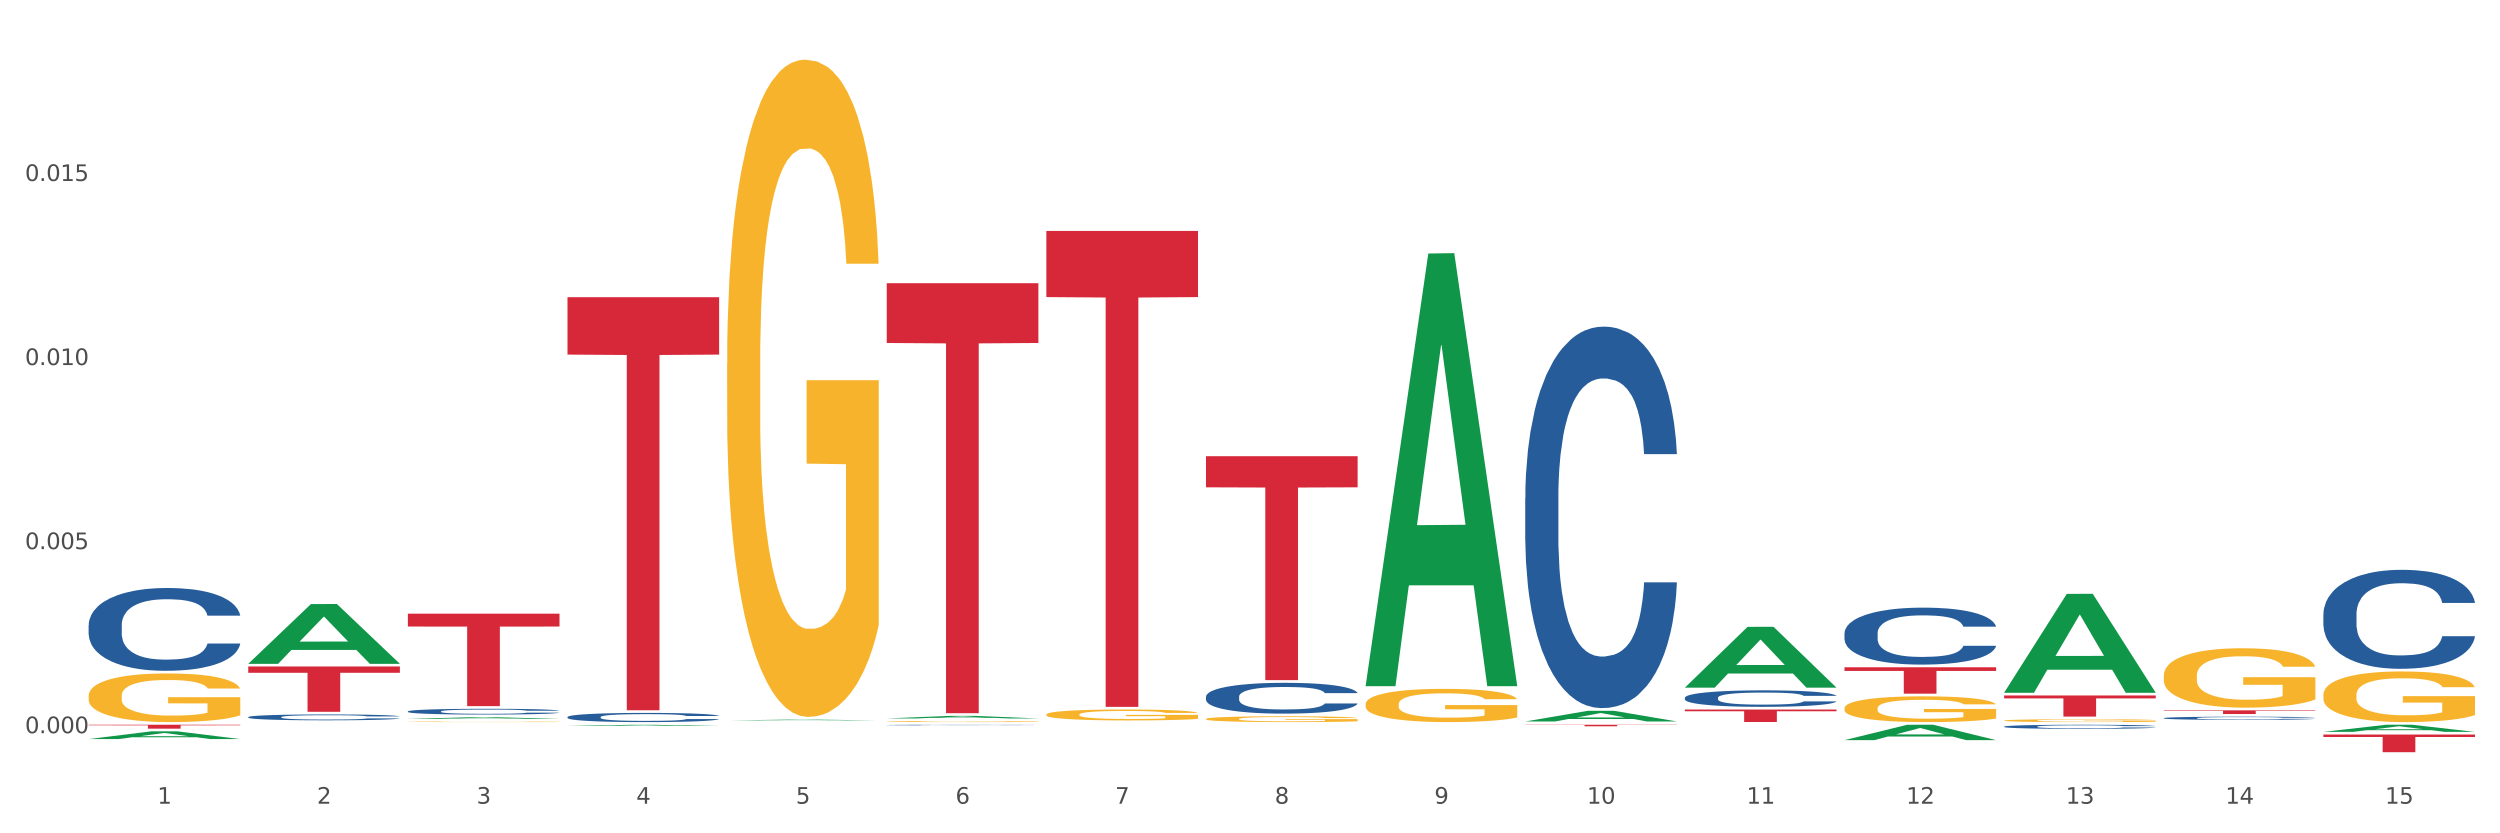 <?xml version="1.0" encoding="utf-8" standalone="no"?>
<!DOCTYPE svg PUBLIC "-//W3C//DTD SVG 1.1//EN"
  "http://www.w3.org/Graphics/SVG/1.1/DTD/svg11.dtd">
<svg xmlns:xlink="http://www.w3.org/1999/xlink" width="1080pt" height="360pt" viewBox="0 0 1080 360" xmlns="http://www.w3.org/2000/svg" version="1.1">
 <rect x="0" y="0" width="1080" height="360" fill="#333333" stroke="none"/>
 <defs>
  <style type="text/css">*{stroke-linejoin: round; stroke-linecap: butt}</style>
 </defs>
 <g id="figure_1">
  <g id="patch_1">
   <path d="M 0 360 
L 1080 360 
L 1080 0 
L 0 0 
z
" style="fill: #ffffff; stroke: #ffffff; stroke-linejoin: miter"/>
  </g>
  <g id="axes_1">
   <g id="matplotlib.axis_1">
    <g id="xtick_1">
     <g id="text_1">
      <!-- 1 -->
      <g style="fill: #4d4d4d" transform="translate(67.984 347.204) scale(0.096 -0.096)">
       <defs>
        <path id="DejaVuSans-31" d="M 794 531 
L 1825 531 
L 1825 4091 
L 703 3866 
L 703 4441 
L 1819 4666 
L 2450 4666 
L 2450 531 
L 3481 531 
L 3481 0 
L 794 0 
L 794 531 
z
" transform="scale(0.016)"/>
       </defs>
       <use xlink:href="#DejaVuSans-31"/>
      </g>
     </g>
    </g>
    <g id="xtick_2">
     <g id="text_2">
      <!-- 2 -->
      <g style="fill: #4d4d4d" transform="translate(136.942 347.204) scale(0.096 -0.096)">
       <defs>
        <path id="DejaVuSans-32" d="M 1228 531 
L 3431 531 
L 3431 0 
L 469 0 
L 469 531 
Q 828 903 1448 1529 
Q 2069 2156 2228 2338 
Q 2531 2678 2651 2914 
Q 2772 3150 2772 3378 
Q 2772 3750 2511 3984 
Q 2250 4219 1831 4219 
Q 1534 4219 1204 4116 
Q 875 4013 500 3803 
L 500 4441 
Q 881 4594 1212 4672 
Q 1544 4750 1819 4750 
Q 2544 4750 2975 4387 
Q 3406 4025 3406 3419 
Q 3406 3131 3298 2873 
Q 3191 2616 2906 2266 
Q 2828 2175 2409 1742 
Q 1991 1309 1228 531 
z
" transform="scale(0.016)"/>
       </defs>
       <use xlink:href="#DejaVuSans-32"/>
      </g>
     </g>
    </g>
    <g id="xtick_3">
     <g id="text_3">
      <!-- 3 -->
      <g style="fill: #4d4d4d" transform="translate(205.899 347.204) scale(0.096 -0.096)">
       <defs>
        <path id="DejaVuSans-33" d="M 2597 2516 
Q 3050 2419 3304 2112 
Q 3559 1806 3559 1356 
Q 3559 666 3084 287 
Q 2609 -91 1734 -91 
Q 1441 -91 1130 -33 
Q 819 25 488 141 
L 488 750 
Q 750 597 1062 519 
Q 1375 441 1716 441 
Q 2309 441 2620 675 
Q 2931 909 2931 1356 
Q 2931 1769 2642 2001 
Q 2353 2234 1838 2234 
L 1294 2234 
L 1294 2753 
L 1863 2753 
Q 2328 2753 2575 2939 
Q 2822 3125 2822 3475 
Q 2822 3834 2567 4026 
Q 2313 4219 1838 4219 
Q 1578 4219 1281 4162 
Q 984 4106 628 3988 
L 628 4550 
Q 988 4650 1302 4700 
Q 1616 4750 1894 4750 
Q 2613 4750 3031 4423 
Q 3450 4097 3450 3541 
Q 3450 3153 3228 2886 
Q 3006 2619 2597 2516 
z
" transform="scale(0.016)"/>
       </defs>
       <use xlink:href="#DejaVuSans-33"/>
      </g>
     </g>
    </g>
    <g id="xtick_4">
     <g id="text_4">
      <!-- 4 -->
      <g style="fill: #4d4d4d" transform="translate(274.857 347.204) scale(0.096 -0.096)">
       <defs>
        <path id="DejaVuSans-34" d="M 2419 4116 
L 825 1625 
L 2419 1625 
L 2419 4116 
z
M 2253 4666 
L 3047 4666 
L 3047 1625 
L 3713 1625 
L 3713 1100 
L 3047 1100 
L 3047 0 
L 2419 0 
L 2419 1100 
L 313 1100 
L 313 1709 
L 2253 4666 
z
" transform="scale(0.016)"/>
       </defs>
       <use xlink:href="#DejaVuSans-34"/>
      </g>
     </g>
    </g>
    <g id="xtick_5">
     <g id="text_5">
      <!-- 5 -->
      <g style="fill: #4d4d4d" transform="translate(343.815 347.204) scale(0.096 -0.096)">
       <defs>
        <path id="DejaVuSans-35" d="M 691 4666 
L 3169 4666 
L 3169 4134 
L 1269 4134 
L 1269 2991 
Q 1406 3038 1543 3061 
Q 1681 3084 1819 3084 
Q 2600 3084 3056 2656 
Q 3513 2228 3513 1497 
Q 3513 744 3044 326 
Q 2575 -91 1722 -91 
Q 1428 -91 1123 -41 
Q 819 9 494 109 
L 494 744 
Q 775 591 1075 516 
Q 1375 441 1709 441 
Q 2250 441 2565 725 
Q 2881 1009 2881 1497 
Q 2881 1984 2565 2268 
Q 2250 2553 1709 2553 
Q 1456 2553 1204 2497 
Q 953 2441 691 2322 
L 691 4666 
z
" transform="scale(0.016)"/>
       </defs>
       <use xlink:href="#DejaVuSans-35"/>
      </g>
     </g>
    </g>
    <g id="xtick_6">
     <g id="text_6">
      <!-- 6 -->
      <g style="fill: #4d4d4d" transform="translate(412.772 347.204) scale(0.096 -0.096)">
       <defs>
        <path id="DejaVuSans-36" d="M 2113 2584 
Q 1688 2584 1439 2293 
Q 1191 2003 1191 1497 
Q 1191 994 1439 701 
Q 1688 409 2113 409 
Q 2538 409 2786 701 
Q 3034 994 3034 1497 
Q 3034 2003 2786 2293 
Q 2538 2584 2113 2584 
z
M 3366 4563 
L 3366 3988 
Q 3128 4100 2886 4159 
Q 2644 4219 2406 4219 
Q 1781 4219 1451 3797 
Q 1122 3375 1075 2522 
Q 1259 2794 1537 2939 
Q 1816 3084 2150 3084 
Q 2853 3084 3261 2657 
Q 3669 2231 3669 1497 
Q 3669 778 3244 343 
Q 2819 -91 2113 -91 
Q 1303 -91 875 529 
Q 447 1150 447 2328 
Q 447 3434 972 4092 
Q 1497 4750 2381 4750 
Q 2619 4750 2861 4703 
Q 3103 4656 3366 4563 
z
" transform="scale(0.016)"/>
       </defs>
       <use xlink:href="#DejaVuSans-36"/>
      </g>
     </g>
    </g>
    <g id="xtick_7">
     <g id="text_7">
      <!-- 7 -->
      <g style="fill: #4d4d4d" transform="translate(481.73 347.204) scale(0.096 -0.096)">
       <defs>
        <path id="DejaVuSans-37" d="M 525 4666 
L 3525 4666 
L 3525 4397 
L 1831 0 
L 1172 0 
L 2766 4134 
L 525 4134 
L 525 4666 
z
" transform="scale(0.016)"/>
       </defs>
       <use xlink:href="#DejaVuSans-37"/>
      </g>
     </g>
    </g>
    <g id="xtick_8">
     <g id="text_8">
      <!-- 8 -->
      <g style="fill: #4d4d4d" transform="translate(550.688 347.204) scale(0.096 -0.096)">
       <defs>
        <path id="DejaVuSans-38" d="M 2034 2216 
Q 1584 2216 1326 1975 
Q 1069 1734 1069 1313 
Q 1069 891 1326 650 
Q 1584 409 2034 409 
Q 2484 409 2743 651 
Q 3003 894 3003 1313 
Q 3003 1734 2745 1975 
Q 2488 2216 2034 2216 
z
M 1403 2484 
Q 997 2584 770 2862 
Q 544 3141 544 3541 
Q 544 4100 942 4425 
Q 1341 4750 2034 4750 
Q 2731 4750 3128 4425 
Q 3525 4100 3525 3541 
Q 3525 3141 3298 2862 
Q 3072 2584 2669 2484 
Q 3125 2378 3379 2068 
Q 3634 1759 3634 1313 
Q 3634 634 3220 271 
Q 2806 -91 2034 -91 
Q 1263 -91 848 271 
Q 434 634 434 1313 
Q 434 1759 690 2068 
Q 947 2378 1403 2484 
z
M 1172 3481 
Q 1172 3119 1398 2916 
Q 1625 2713 2034 2713 
Q 2441 2713 2670 2916 
Q 2900 3119 2900 3481 
Q 2900 3844 2670 4047 
Q 2441 4250 2034 4250 
Q 1625 4250 1398 4047 
Q 1172 3844 1172 3481 
z
" transform="scale(0.016)"/>
       </defs>
       <use xlink:href="#DejaVuSans-38"/>
      </g>
     </g>
    </g>
    <g id="xtick_9">
     <g id="text_9">
      <!-- 9 -->
      <g style="fill: #4d4d4d" transform="translate(619.645 347.204) scale(0.096 -0.096)">
       <defs>
        <path id="DejaVuSans-39" d="M 703 97 
L 703 672 
Q 941 559 1184 500 
Q 1428 441 1663 441 
Q 2288 441 2617 861 
Q 2947 1281 2994 2138 
Q 2813 1869 2534 1725 
Q 2256 1581 1919 1581 
Q 1219 1581 811 2004 
Q 403 2428 403 3163 
Q 403 3881 828 4315 
Q 1253 4750 1959 4750 
Q 2769 4750 3195 4129 
Q 3622 3509 3622 2328 
Q 3622 1225 3098 567 
Q 2575 -91 1691 -91 
Q 1453 -91 1209 -44 
Q 966 3 703 97 
z
M 1959 2075 
Q 2384 2075 2632 2365 
Q 2881 2656 2881 3163 
Q 2881 3666 2632 3958 
Q 2384 4250 1959 4250 
Q 1534 4250 1286 3958 
Q 1038 3666 1038 3163 
Q 1038 2656 1286 2365 
Q 1534 2075 1959 2075 
z
" transform="scale(0.016)"/>
       </defs>
       <use xlink:href="#DejaVuSans-39"/>
      </g>
     </g>
    </g>
    <g id="xtick_10">
     <g id="text_10">
      <!-- 10 -->
      <g style="fill: #4d4d4d" transform="translate(685.549 347.204) scale(0.096 -0.096)">
       <defs>
        <path id="DejaVuSans-30" d="M 2034 4250 
Q 1547 4250 1301 3770 
Q 1056 3291 1056 2328 
Q 1056 1369 1301 889 
Q 1547 409 2034 409 
Q 2525 409 2770 889 
Q 3016 1369 3016 2328 
Q 3016 3291 2770 3770 
Q 2525 4250 2034 4250 
z
M 2034 4750 
Q 2819 4750 3233 4129 
Q 3647 3509 3647 2328 
Q 3647 1150 3233 529 
Q 2819 -91 2034 -91 
Q 1250 -91 836 529 
Q 422 1150 422 2328 
Q 422 3509 836 4129 
Q 1250 4750 2034 4750 
z
" transform="scale(0.016)"/>
       </defs>
       <use xlink:href="#DejaVuSans-31"/>
       <use xlink:href="#DejaVuSans-30" transform="translate(63.623 0)"/>
      </g>
     </g>
    </g>
    <g id="xtick_11">
     <g id="text_11">
      <!-- 11 -->
      <g style="fill: #4d4d4d" transform="translate(754.506 347.204) scale(0.096 -0.096)">
       <use xlink:href="#DejaVuSans-31"/>
       <use xlink:href="#DejaVuSans-31" transform="translate(63.623 0)"/>
      </g>
     </g>
    </g>
    <g id="xtick_12">
     <g id="text_12">
      <!-- 12 -->
      <g style="fill: #4d4d4d" transform="translate(823.464 347.204) scale(0.096 -0.096)">
       <use xlink:href="#DejaVuSans-31"/>
       <use xlink:href="#DejaVuSans-32" transform="translate(63.623 0)"/>
      </g>
     </g>
    </g>
    <g id="xtick_13">
     <g id="text_13">
      <!-- 13 -->
      <g style="fill: #4d4d4d" transform="translate(892.422 347.204) scale(0.096 -0.096)">
       <use xlink:href="#DejaVuSans-31"/>
       <use xlink:href="#DejaVuSans-33" transform="translate(63.623 0)"/>
      </g>
     </g>
    </g>
    <g id="xtick_14">
     <g id="text_14">
      <!-- 14 -->
      <g style="fill: #4d4d4d" transform="translate(961.379 347.204) scale(0.096 -0.096)">
       <use xlink:href="#DejaVuSans-31"/>
       <use xlink:href="#DejaVuSans-34" transform="translate(63.623 0)"/>
      </g>
     </g>
    </g>
    <g id="xtick_15">
     <g id="text_15">
      <!-- 15 -->
      <g style="fill: #4d4d4d" transform="translate(1030.337 347.204) scale(0.096 -0.096)">
       <use xlink:href="#DejaVuSans-31"/>
       <use xlink:href="#DejaVuSans-35" transform="translate(63.623 0)"/>
      </g>
     </g>
    </g>
    <g id="xtick_16"/>
    <g id="xtick_17"/>
    <g id="xtick_18"/>
    <g id="xtick_19"/>
    <g id="xtick_20"/>
    <g id="xtick_21"/>
    <g id="xtick_22"/>
    <g id="xtick_23"/>
    <g id="xtick_24"/>
    <g id="xtick_25"/>
    <g id="xtick_26"/>
    <g id="xtick_27"/>
    <g id="xtick_28"/>
    <g id="xtick_29"/>
   </g>
   <g id="matplotlib.axis_2">
    <g id="ytick_1">
     <g id="text_16">
      <!-- 0.000 -->
      <g style="fill: #4d4d4d" transform="translate(10.8 316.742) scale(0.096 -0.096)">
       <defs>
        <path id="DejaVuSans-2e" d="M 684 794 
L 1344 794 
L 1344 0 
L 684 0 
L 684 794 
z
" transform="scale(0.016)"/>
       </defs>
       <use xlink:href="#DejaVuSans-30"/>
       <use xlink:href="#DejaVuSans-2e" transform="translate(63.623 0)"/>
       <use xlink:href="#DejaVuSans-30" transform="translate(95.41 0)"/>
       <use xlink:href="#DejaVuSans-30" transform="translate(159.033 0)"/>
       <use xlink:href="#DejaVuSans-30" transform="translate(222.656 0)"/>
      </g>
     </g>
    </g>
    <g id="ytick_2">
     <g id="text_17">
      <!-- 0.005 -->
      <g style="fill: #4d4d4d" transform="translate(10.8 237.223) scale(0.096 -0.096)">
       <use xlink:href="#DejaVuSans-30"/>
       <use xlink:href="#DejaVuSans-2e" transform="translate(63.623 0)"/>
       <use xlink:href="#DejaVuSans-30" transform="translate(95.41 0)"/>
       <use xlink:href="#DejaVuSans-30" transform="translate(159.033 0)"/>
       <use xlink:href="#DejaVuSans-35" transform="translate(222.656 0)"/>
      </g>
     </g>
    </g>
    <g id="ytick_3">
     <g id="text_18">
      <!-- 0.010 -->
      <g style="fill: #4d4d4d" transform="translate(10.8 157.705) scale(0.096 -0.096)">
       <use xlink:href="#DejaVuSans-30"/>
       <use xlink:href="#DejaVuSans-2e" transform="translate(63.623 0)"/>
       <use xlink:href="#DejaVuSans-30" transform="translate(95.41 0)"/>
       <use xlink:href="#DejaVuSans-31" transform="translate(159.033 0)"/>
       <use xlink:href="#DejaVuSans-30" transform="translate(222.656 0)"/>
      </g>
     </g>
    </g>
    <g id="ytick_4">
     <g id="text_19">
      <!-- 0.015 -->
      <g style="fill: #4d4d4d" transform="translate(10.8 78.187) scale(0.096 -0.096)">
       <use xlink:href="#DejaVuSans-30"/>
       <use xlink:href="#DejaVuSans-2e" transform="translate(63.623 0)"/>
       <use xlink:href="#DejaVuSans-30" transform="translate(95.41 0)"/>
       <use xlink:href="#DejaVuSans-31" transform="translate(159.033 0)"/>
       <use xlink:href="#DejaVuSans-35" transform="translate(222.656 0)"/>
      </g>
     </g>
    </g>
    <g id="ytick_5"/>
    <g id="ytick_6"/>
    <g id="ytick_7"/>
    <g id="ytick_8"/>
   </g>
   <g id="PolyCollection_1">
    <path d="M 38.283 319.283 
L 38.351 319.28 
L 65.365 315.933 
L 76.576 315.93 
L 103.793 319.29 
L 90.826 319.29 
L 84.95 318.507 
L 57.058 318.507 
L 56.855 318.52 
L 51.182 319.29 
L 38.283 319.29 
L 38.283 319.283 
L 60.57 318.04 
L 81.438 318.037 
L 71.105 316.646 
L 70.97 316.64 
L 70.835 316.649 
L 60.502 318.037 
L 60.57 318.04 
L 38.283 319.283 
z
" clip-path="url(#pdaf484c729)" style="fill: #109648"/>
    <path d="M 176.198 307.319 
L 176.276 307.317 
L 176.276 307.253 
L 176.508 307.167 
L 177.36 307.007 
L 178.444 306.886 
L 180.302 306.745 
L 181.309 306.686 
L 182.625 306.62 
L 185.336 306.513 
L 188.433 306.421 
L 190.601 306.371 
L 192.227 306.339 
L 195.867 306.282 
L 197.957 306.257 
L 200.126 306.237 
L 201.984 306.223 
L 205.081 306.207 
L 207.559 306.2 
L 210.424 306.198 
L 212.825 306.2 
L 216 306.21 
L 220.646 306.237 
L 222.427 306.253 
L 224.827 306.28 
L 227.305 306.317 
L 229.319 306.353 
L 231.642 306.406 
L 234.042 306.474 
L 236.365 306.56 
L 237.991 306.64 
L 239.308 306.725 
L 240.469 306.827 
L 241.321 306.939 
L 241.708 307.032 
L 227.538 307.032 
L 227.15 306.948 
L 226.376 306.857 
L 225.602 306.795 
L 224.75 306.745 
L 223.433 306.688 
L 222.272 306.652 
L 220.336 306.608 
L 218.555 306.581 
L 217.084 306.565 
L 215.303 306.551 
L 211.509 306.538 
L 208.798 306.538 
L 207.095 306.542 
L 205.004 306.554 
L 203.223 306.57 
L 201.132 306.597 
L 199.506 306.627 
L 197.88 306.665 
L 196.951 306.693 
L 195.557 306.743 
L 194.628 306.784 
L 193.389 306.854 
L 192.692 306.905 
L 191.453 307.034 
L 190.911 307.13 
L 190.679 307.196 
L 190.524 307.269 
L 190.524 307.625 
L 190.988 307.784 
L 191.376 307.852 
L 191.995 307.93 
L 193.157 308.03 
L 194.86 308.128 
L 196.641 308.199 
L 198.112 308.242 
L 199.506 308.274 
L 200.9 308.299 
L 202.604 308.322 
L 203.997 308.336 
L 206.088 308.349 
L 208.566 308.356 
L 210.502 308.356 
L 214.451 308.345 
L 216.232 308.333 
L 217.936 308.317 
L 219.794 308.292 
L 221.265 308.265 
L 222.117 308.244 
L 223.511 308.201 
L 224.595 308.156 
L 225.524 308.103 
L 226.144 308.058 
L 226.841 307.989 
L 227.383 307.912 
L 227.538 307.871 
L 241.708 307.871 
L 241.398 307.953 
L 240.856 308.032 
L 239.772 308.14 
L 238.92 308.201 
L 237.604 308.276 
L 236.21 308.34 
L 234.274 308.411 
L 232.493 308.463 
L 230.635 308.509 
L 228.622 308.55 
L 224.982 308.607 
L 223.666 308.623 
L 220.878 308.65 
L 218.71 308.666 
L 215.535 308.682 
L 212.283 308.691 
L 208.876 308.693 
L 205.856 308.689 
L 202.526 308.675 
L 200.435 308.661 
L 198.112 308.641 
L 195.402 308.609 
L 192.847 308.57 
L 190.446 308.525 
L 188.201 308.472 
L 186.11 308.413 
L 183.4 308.315 
L 181.386 308.219 
L 179.915 308.13 
L 178.909 308.055 
L 177.902 307.96 
L 177.36 307.893 
L 176.508 307.734 
L 176.198 307.586 
L 176.198 307.319 
z
" clip-path="url(#pdaf484c729)" style="fill: #255c99"/>
    <path d="M 107.241 309.778 
L 107.318 309.775 
L 107.318 309.71 
L 107.55 309.622 
L 108.402 309.46 
L 109.486 309.338 
L 111.345 309.194 
L 112.351 309.134 
L 113.668 309.067 
L 116.378 308.958 
L 119.475 308.865 
L 121.644 308.814 
L 123.27 308.782 
L 126.909 308.724 
L 129 308.699 
L 131.168 308.678 
L 133.026 308.664 
L 136.124 308.648 
L 138.602 308.641 
L 141.467 308.638 
L 143.867 308.641 
L 147.042 308.65 
L 151.688 308.678 
L 153.469 308.694 
L 155.87 308.722 
L 158.348 308.759 
L 160.361 308.796 
L 162.684 308.849 
L 165.084 308.919 
L 167.407 309.007 
L 169.034 309.088 
L 170.35 309.173 
L 171.511 309.277 
L 172.363 309.391 
L 172.75 309.486 
L 158.58 309.486 
L 158.193 309.4 
L 157.418 309.308 
L 156.644 309.245 
L 155.792 309.194 
L 154.476 309.136 
L 153.314 309.099 
L 151.378 309.055 
L 149.597 309.027 
L 148.126 309.011 
L 146.345 308.997 
L 142.551 308.983 
L 139.841 308.983 
L 138.137 308.988 
L 136.046 309 
L 134.265 309.016 
L 132.175 309.044 
L 130.549 309.074 
L 128.922 309.113 
L 127.993 309.141 
L 126.599 309.192 
L 125.67 309.233 
L 124.431 309.305 
L 123.734 309.356 
L 122.495 309.488 
L 121.953 309.585 
L 121.721 309.652 
L 121.566 309.727 
L 121.566 310.088 
L 122.031 310.25 
L 122.418 310.319 
L 123.037 310.398 
L 124.199 310.5 
L 125.902 310.599 
L 127.683 310.671 
L 129.155 310.715 
L 130.549 310.748 
L 131.942 310.773 
L 133.646 310.796 
L 135.04 310.81 
L 137.13 310.824 
L 139.608 310.831 
L 141.544 310.831 
L 145.493 310.819 
L 147.274 310.808 
L 148.978 310.792 
L 150.836 310.766 
L 152.308 310.738 
L 153.159 310.717 
L 154.553 310.673 
L 155.637 310.627 
L 156.567 310.574 
L 157.186 310.528 
L 157.883 310.458 
L 158.425 310.379 
L 158.58 310.338 
L 172.75 310.338 
L 172.441 310.421 
L 171.899 310.502 
L 170.815 310.611 
L 169.963 310.673 
L 168.646 310.75 
L 167.253 310.815 
L 165.317 310.886 
L 163.536 310.94 
L 161.677 310.986 
L 159.664 311.028 
L 156.025 311.086 
L 154.708 311.102 
L 151.92 311.13 
L 149.752 311.146 
L 146.577 311.162 
L 143.325 311.171 
L 139.918 311.174 
L 136.898 311.169 
L 133.568 311.155 
L 131.478 311.141 
L 129.155 311.12 
L 126.444 311.088 
L 123.889 311.049 
L 121.489 311.002 
L 119.243 310.949 
L 117.152 310.889 
L 114.442 310.789 
L 112.429 310.692 
L 110.958 310.602 
L 109.951 310.525 
L 108.944 310.428 
L 108.402 310.361 
L 107.55 310.199 
L 107.241 310.048 
L 107.241 309.778 
z
" clip-path="url(#pdaf484c729)" style="fill: #255c99"/>
    <path d="M 38.283 270.087 
L 38.36 270.054 
L 38.36 269.14 
L 38.593 267.898 
L 39.445 265.612 
L 40.529 263.881 
L 42.387 261.855 
L 43.394 261.006 
L 44.71 260.059 
L 47.42 258.524 
L 50.518 257.217 
L 52.686 256.498 
L 54.312 256.041 
L 57.951 255.224 
L 60.042 254.865 
L 62.21 254.571 
L 64.069 254.375 
L 67.166 254.146 
L 69.644 254.048 
L 72.509 254.016 
L 74.91 254.048 
L 78.084 254.179 
L 82.731 254.571 
L 84.512 254.8 
L 86.912 255.192 
L 89.39 255.714 
L 91.403 256.237 
L 93.726 256.988 
L 96.127 257.968 
L 98.45 259.21 
L 100.076 260.353 
L 101.392 261.561 
L 102.554 263.031 
L 103.406 264.632 
L 103.793 265.971 
L 89.622 265.971 
L 89.235 264.763 
L 88.461 263.456 
L 87.686 262.574 
L 86.835 261.855 
L 85.518 261.039 
L 84.357 260.516 
L 82.421 259.896 
L 80.64 259.504 
L 79.169 259.275 
L 77.388 259.079 
L 73.593 258.883 
L 70.883 258.883 
L 69.179 258.948 
L 67.089 259.112 
L 65.308 259.34 
L 63.217 259.732 
L 61.591 260.157 
L 59.965 260.712 
L 59.036 261.104 
L 57.642 261.823 
L 56.712 262.411 
L 55.474 263.423 
L 54.777 264.142 
L 53.538 266.004 
L 52.996 267.376 
L 52.763 268.323 
L 52.608 269.368 
L 52.608 274.464 
L 53.073 276.751 
L 53.46 277.731 
L 54.08 278.841 
L 55.241 280.279 
L 56.945 281.683 
L 58.726 282.696 
L 60.197 283.316 
L 61.591 283.774 
L 62.985 284.133 
L 64.688 284.46 
L 66.082 284.656 
L 68.173 284.852 
L 70.651 284.95 
L 72.587 284.95 
L 76.536 284.786 
L 78.317 284.623 
L 80.02 284.394 
L 81.879 284.035 
L 83.35 283.643 
L 84.202 283.349 
L 85.596 282.728 
L 86.68 282.075 
L 87.609 281.324 
L 88.228 280.67 
L 88.925 279.691 
L 89.467 278.58 
L 89.622 277.992 
L 103.793 277.992 
L 103.483 279.168 
L 102.941 280.311 
L 101.857 281.846 
L 101.005 282.728 
L 99.689 283.806 
L 98.295 284.721 
L 96.359 285.734 
L 94.578 286.485 
L 92.72 287.138 
L 90.706 287.726 
L 87.067 288.543 
L 85.75 288.771 
L 82.963 289.163 
L 80.795 289.392 
L 77.62 289.621 
L 74.368 289.751 
L 70.96 289.784 
L 67.94 289.719 
L 64.611 289.523 
L 62.52 289.327 
L 60.197 289.033 
L 57.487 288.575 
L 54.931 288.02 
L 52.531 287.367 
L 50.285 286.616 
L 48.195 285.766 
L 45.484 284.362 
L 43.471 282.99 
L 42 281.716 
L 40.993 280.638 
L 39.987 279.266 
L 39.445 278.319 
L 38.593 276.032 
L 38.283 273.909 
L 38.283 270.087 
z
" clip-path="url(#pdaf484c729)" style="fill: #255c99"/>
    <path d="M 38.283 313.095 
L 103.793 313.095 
L 103.793 313.329 
L 78.024 313.331 
L 78.024 314.781 
L 63.897 314.781 
L 63.897 313.331 
L 38.283 313.329 
L 38.283 313.096 
L 38.283 313.095 
z
" clip-path="url(#pdaf484c729)" style="fill: #d62839"/>
    <path d="M 107.241 287.926 
L 172.75 287.926 
L 172.75 290.645 
L 146.981 290.663 
L 146.981 307.489 
L 132.855 307.489 
L 132.855 290.663 
L 107.241 290.645 
L 107.241 287.945 
L 107.241 287.926 
z
" clip-path="url(#pdaf484c729)" style="fill: #d62839"/>
    <path d="M 176.198 265.116 
L 241.708 265.116 
L 241.708 270.666 
L 215.939 270.703 
L 215.939 305.049 
L 201.812 305.049 
L 201.812 270.703 
L 176.198 270.666 
L 176.198 265.154 
L 176.198 265.116 
z
" clip-path="url(#pdaf484c729)" style="fill: #d62839"/>
    <path d="M 245.156 309.758 
L 245.233 309.755 
L 245.233 309.653 
L 245.466 309.515 
L 246.317 309.262 
L 247.402 309.069 
L 249.26 308.844 
L 250.267 308.75 
L 251.583 308.645 
L 254.293 308.475 
L 257.391 308.329 
L 259.559 308.25 
L 261.185 308.199 
L 264.824 308.108 
L 266.915 308.068 
L 269.083 308.036 
L 270.942 308.014 
L 274.039 307.989 
L 276.517 307.978 
L 279.382 307.974 
L 281.783 307.978 
L 284.957 307.992 
L 289.604 308.036 
L 291.385 308.061 
L 293.785 308.105 
L 296.263 308.163 
L 298.276 308.221 
L 300.599 308.304 
L 303 308.413 
L 305.323 308.551 
L 306.949 308.678 
L 308.265 308.812 
L 309.427 308.975 
L 310.279 309.153 
L 310.666 309.301 
L 296.495 309.301 
L 296.108 309.167 
L 295.334 309.022 
L 294.559 308.924 
L 293.708 308.844 
L 292.391 308.754 
L 291.23 308.696 
L 289.294 308.627 
L 287.513 308.583 
L 286.042 308.558 
L 284.261 308.536 
L 280.466 308.514 
L 277.756 308.514 
L 276.052 308.522 
L 273.962 308.54 
L 272.181 308.565 
L 270.09 308.609 
L 268.464 308.656 
L 266.838 308.718 
L 265.908 308.761 
L 264.515 308.841 
L 263.585 308.906 
L 262.346 309.019 
L 261.65 309.098 
L 260.411 309.305 
L 259.869 309.457 
L 259.636 309.563 
L 259.481 309.679 
L 259.481 310.244 
L 259.946 310.498 
L 260.333 310.607 
L 260.953 310.73 
L 262.114 310.89 
L 263.818 311.046 
L 265.599 311.158 
L 267.07 311.227 
L 268.464 311.278 
L 269.858 311.318 
L 271.561 311.354 
L 272.955 311.376 
L 275.046 311.398 
L 277.524 311.409 
L 279.46 311.409 
L 283.409 311.39 
L 285.19 311.372 
L 286.893 311.347 
L 288.752 311.307 
L 290.223 311.263 
L 291.075 311.231 
L 292.469 311.162 
L 293.553 311.089 
L 294.482 311.006 
L 295.101 310.933 
L 295.798 310.825 
L 296.34 310.701 
L 296.495 310.636 
L 310.666 310.636 
L 310.356 310.767 
L 309.814 310.894 
L 308.73 311.064 
L 307.878 311.162 
L 306.562 311.282 
L 305.168 311.383 
L 303.232 311.496 
L 301.451 311.579 
L 299.593 311.651 
L 297.579 311.717 
L 293.94 311.807 
L 292.623 311.833 
L 289.836 311.876 
L 287.668 311.902 
L 284.493 311.927 
L 281.241 311.942 
L 277.833 311.945 
L 274.813 311.938 
L 271.484 311.916 
L 269.393 311.894 
L 267.07 311.862 
L 264.36 311.811 
L 261.804 311.749 
L 259.404 311.677 
L 257.158 311.593 
L 255.068 311.499 
L 252.357 311.343 
L 250.344 311.191 
L 248.873 311.049 
L 247.866 310.93 
L 246.86 310.777 
L 246.317 310.672 
L 245.466 310.418 
L 245.156 310.183 
L 245.156 309.758 
z
" clip-path="url(#pdaf484c729)" style="fill: #255c99"/>
    <path d="M 245.156 128.389 
L 310.666 128.389 
L 310.666 153.186 
L 284.897 153.353 
L 284.897 306.825 
L 270.77 306.825 
L 270.77 153.353 
L 245.156 153.186 
L 245.156 128.556 
L 245.156 128.389 
z
" clip-path="url(#pdaf484c729)" style="fill: #d62839"/>
    <path d="M 452.029 99.77 
L 517.539 99.77 
L 517.539 128.34 
L 491.769 128.533 
L 491.769 305.356 
L 477.643 305.356 
L 477.643 128.533 
L 452.029 128.34 
L 452.029 99.963 
L 452.029 99.77 
z
" clip-path="url(#pdaf484c729)" style="fill: #d62839"/>
    <path d="M 520.987 197.077 
L 586.496 197.077 
L 586.496 210.522 
L 560.727 210.613 
L 560.727 293.828 
L 546.601 293.828 
L 546.601 210.613 
L 520.987 210.522 
L 520.987 197.168 
L 520.987 197.077 
z
" clip-path="url(#pdaf484c729)" style="fill: #d62839"/>
    <path d="M 658.902 313.095 
L 724.412 313.095 
L 724.412 313.186 
L 698.642 313.187 
L 698.642 313.753 
L 684.516 313.753 
L 684.516 313.187 
L 658.902 313.186 
L 658.902 313.095 
L 658.902 313.095 
z
" clip-path="url(#pdaf484c729)" style="fill: #d62839"/>
    <path d="M 38.283 300.643 
L 38.36 300.624 
L 38.36 299.933 
L 38.515 299.338 
L 39.288 297.899 
L 40.449 296.709 
L 41.299 296.076 
L 42.15 295.558 
L 43.156 295.04 
L 44.393 294.503 
L 46.636 293.716 
L 48.028 293.313 
L 49.73 292.891 
L 52.824 292.277 
L 55.066 291.931 
L 57.387 291.643 
L 61.177 291.298 
L 63.652 291.144 
L 66.281 291.029 
L 69.452 290.953 
L 71.85 290.933 
L 77.109 290.991 
L 81.595 291.164 
L 83.761 291.298 
L 86.545 291.528 
L 88.015 291.682 
L 90.412 291.989 
L 92.887 292.392 
L 94.589 292.737 
L 97.141 293.39 
L 99.075 294.042 
L 100.854 294.848 
L 101.782 295.404 
L 102.478 295.923 
L 103.097 296.517 
L 103.715 297.458 
L 89.794 297.458 
L 89.252 296.786 
L 88.401 296.153 
L 87.164 295.539 
L 86.081 295.155 
L 84.225 294.675 
L 82.523 294.368 
L 80.744 294.138 
L 78.579 293.946 
L 76.877 293.85 
L 74.48 293.773 
L 69.762 293.793 
L 66.591 293.946 
L 64.425 294.138 
L 63.033 294.311 
L 61.795 294.503 
L 60.403 294.771 
L 58.779 295.174 
L 57.619 295.539 
L 56.459 295.999 
L 55.531 296.46 
L 54.68 296.997 
L 53.984 297.573 
L 53.442 298.168 
L 52.978 298.897 
L 52.592 300.106 
L 52.592 302.735 
L 52.746 303.329 
L 53.133 304.116 
L 53.597 304.711 
L 54.37 305.421 
L 55.066 305.901 
L 56.381 306.592 
L 57.851 307.167 
L 59.011 307.532 
L 60.171 307.839 
L 62.182 308.261 
L 64.425 308.606 
L 66.359 308.817 
L 68.988 309.009 
L 70.767 309.086 
L 72.314 309.124 
L 76.104 309.124 
L 78.811 309.067 
L 81.827 308.933 
L 84.148 308.76 
L 86.081 308.549 
L 88.247 308.203 
L 89.639 307.877 
L 89.639 303.867 
L 72.623 303.848 
L 72.623 301.18 
L 103.793 301.18 
L 103.793 309.009 
L 102.478 309.412 
L 101.008 309.777 
L 99.462 310.103 
L 97.141 310.506 
L 94.357 310.89 
L 91.882 311.159 
L 89.252 311.389 
L 86.159 311.6 
L 82.137 311.792 
L 79.662 311.868 
L 76.568 311.926 
L 72.933 311.945 
L 69.762 311.907 
L 66.668 311.811 
L 63.42 311.638 
L 60.248 311.389 
L 57.851 311.139 
L 55.453 310.832 
L 52.901 310.429 
L 50.89 310.046 
L 49.343 309.7 
L 47.642 309.259 
L 45.785 308.683 
L 44.393 308.165 
L 43.156 307.628 
L 41.841 306.937 
L 40.913 306.342 
L 39.985 305.594 
L 39.443 305.037 
L 38.824 304.174 
L 38.36 302.965 
L 38.283 300.643 
z
" clip-path="url(#pdaf484c729)" style="fill: #f7b32b"/>
    <path d="M 796.817 288.259 
L 862.327 288.259 
L 862.327 289.845 
L 836.558 289.856 
L 836.558 299.673 
L 822.431 299.673 
L 822.431 289.856 
L 796.817 289.845 
L 796.817 288.27 
L 796.817 288.259 
z
" clip-path="url(#pdaf484c729)" style="fill: #d62839"/>
    <path d="M 865.775 300.429 
L 931.285 300.429 
L 931.285 301.699 
L 905.515 301.708 
L 905.515 309.569 
L 891.389 309.569 
L 891.389 301.708 
L 865.775 301.699 
L 865.775 300.437 
L 865.775 300.429 
z
" clip-path="url(#pdaf484c729)" style="fill: #d62839"/>
    <path d="M 383.071 122.353 
L 448.581 122.353 
L 448.581 148.168 
L 422.812 148.343 
L 422.812 308.116 
L 408.685 308.116 
L 408.685 148.343 
L 383.071 148.168 
L 383.071 122.528 
L 383.071 122.353 
z
" clip-path="url(#pdaf484c729)" style="fill: #d62839"/>
    <path d="M 383.071 313.214 
L 383.149 313.213 
L 383.149 313.207 
L 383.381 313.197 
L 384.233 313.181 
L 385.317 313.168 
L 387.175 313.153 
L 388.182 313.146 
L 389.498 313.139 
L 392.209 313.128 
L 395.306 313.118 
L 397.474 313.113 
L 399.1 313.11 
L 402.74 313.104 
L 404.83 313.101 
L 406.999 313.099 
L 408.857 313.097 
L 411.954 313.096 
L 414.432 313.095 
L 417.297 313.095 
L 419.698 313.095 
L 422.873 313.096 
L 427.519 313.099 
L 429.3 313.1 
L 431.7 313.103 
L 434.178 313.107 
L 436.192 313.111 
L 438.515 313.117 
L 440.915 313.124 
L 443.238 313.133 
L 444.864 313.142 
L 446.181 313.151 
L 447.342 313.161 
L 448.194 313.173 
L 448.581 313.183 
L 434.411 313.183 
L 434.023 313.174 
L 433.249 313.165 
L 432.475 313.158 
L 431.623 313.153 
L 430.306 313.147 
L 429.145 313.143 
L 427.209 313.138 
L 425.428 313.135 
L 423.957 313.134 
L 422.176 313.132 
L 418.382 313.131 
L 415.671 313.131 
L 413.968 313.131 
L 411.877 313.132 
L 410.096 313.134 
L 408.005 313.137 
L 406.379 313.14 
L 404.753 313.144 
L 403.824 313.147 
L 402.43 313.152 
L 401.501 313.157 
L 400.262 313.164 
L 399.565 313.17 
L 398.326 313.183 
L 397.784 313.194 
L 397.552 313.201 
L 397.397 313.208 
L 397.397 313.246 
L 397.861 313.263 
L 398.248 313.27 
L 398.868 313.279 
L 400.029 313.289 
L 401.733 313.3 
L 403.514 313.307 
L 404.985 313.312 
L 406.379 313.315 
L 407.773 313.318 
L 409.477 313.32 
L 410.87 313.322 
L 412.961 313.323 
L 415.439 313.324 
L 417.375 313.324 
L 421.324 313.323 
L 423.105 313.321 
L 424.809 313.32 
L 426.667 313.317 
L 428.138 313.314 
L 428.99 313.312 
L 430.384 313.307 
L 431.468 313.303 
L 432.397 313.297 
L 433.017 313.292 
L 433.714 313.285 
L 434.256 313.277 
L 434.411 313.272 
L 448.581 313.272 
L 448.271 313.281 
L 447.729 313.29 
L 446.645 313.301 
L 445.793 313.307 
L 444.477 313.315 
L 443.083 313.322 
L 441.147 313.33 
L 439.366 313.335 
L 437.508 313.34 
L 435.495 313.344 
L 431.855 313.351 
L 430.539 313.352 
L 427.751 313.355 
L 425.583 313.357 
L 422.408 313.359 
L 419.156 313.359 
L 415.749 313.36 
L 412.729 313.359 
L 409.399 313.358 
L 407.308 313.356 
L 404.985 313.354 
L 402.275 313.351 
L 399.72 313.347 
L 397.319 313.342 
L 395.074 313.336 
L 392.983 313.33 
L 390.273 313.32 
L 388.259 313.309 
L 386.788 313.3 
L 385.782 313.292 
L 384.775 313.282 
L 384.233 313.275 
L 383.381 313.258 
L 383.071 313.242 
L 383.071 313.214 
z
" clip-path="url(#pdaf484c729)" style="fill: #255c99"/>
    <path d="M 520.987 300.956 
L 521.064 300.944 
L 521.064 300.604 
L 521.296 300.142 
L 522.148 299.291 
L 523.232 298.647 
L 525.091 297.894 
L 526.097 297.578 
L 527.414 297.226 
L 530.124 296.654 
L 533.221 296.168 
L 535.389 295.901 
L 537.016 295.731 
L 540.655 295.427 
L 542.746 295.293 
L 544.914 295.184 
L 546.772 295.111 
L 549.87 295.026 
L 552.348 294.99 
L 555.213 294.977 
L 557.613 294.99 
L 560.788 295.038 
L 565.434 295.184 
L 567.215 295.269 
L 569.616 295.415 
L 572.094 295.609 
L 574.107 295.804 
L 576.43 296.083 
L 578.83 296.448 
L 581.153 296.91 
L 582.78 297.335 
L 584.096 297.785 
L 585.257 298.331 
L 586.109 298.927 
L 586.496 299.425 
L 572.326 299.425 
L 571.939 298.975 
L 571.164 298.489 
L 570.39 298.161 
L 569.538 297.894 
L 568.222 297.59 
L 567.06 297.396 
L 565.124 297.165 
L 563.343 297.019 
L 561.872 296.934 
L 560.091 296.861 
L 556.297 296.788 
L 553.587 296.788 
L 551.883 296.812 
L 549.792 296.873 
L 548.011 296.958 
L 545.921 297.104 
L 544.294 297.262 
L 542.668 297.469 
L 541.739 297.614 
L 540.345 297.882 
L 539.416 298.101 
L 538.177 298.477 
L 537.48 298.745 
L 536.241 299.437 
L 535.699 299.948 
L 535.467 300.3 
L 535.312 300.689 
L 535.312 302.585 
L 535.777 303.435 
L 536.164 303.8 
L 536.783 304.213 
L 537.945 304.748 
L 539.648 305.27 
L 541.429 305.647 
L 542.901 305.878 
L 544.294 306.048 
L 545.688 306.182 
L 547.392 306.303 
L 548.786 306.376 
L 550.876 306.449 
L 553.354 306.486 
L 555.29 306.486 
L 559.239 306.425 
L 561.02 306.364 
L 562.724 306.279 
L 564.582 306.145 
L 566.054 306 
L 566.905 305.89 
L 568.299 305.659 
L 569.383 305.416 
L 570.313 305.137 
L 570.932 304.894 
L 571.629 304.529 
L 572.171 304.116 
L 572.326 303.897 
L 586.496 303.897 
L 586.187 304.335 
L 585.645 304.76 
L 584.561 305.331 
L 583.709 305.659 
L 582.392 306.06 
L 580.999 306.401 
L 579.063 306.777 
L 577.282 307.057 
L 575.423 307.3 
L 573.41 307.519 
L 569.77 307.822 
L 568.454 307.907 
L 565.666 308.053 
L 563.498 308.138 
L 560.323 308.223 
L 557.071 308.272 
L 553.664 308.284 
L 550.644 308.26 
L 547.314 308.187 
L 545.224 308.114 
L 542.901 308.005 
L 540.19 307.835 
L 537.635 307.628 
L 535.235 307.385 
L 532.989 307.105 
L 530.898 306.789 
L 528.188 306.267 
L 526.175 305.757 
L 524.703 305.283 
L 523.697 304.882 
L 522.69 304.371 
L 522.148 304.019 
L 521.296 303.168 
L 520.987 302.378 
L 520.987 300.956 
z
" clip-path="url(#pdaf484c729)" style="fill: #255c99"/>
    <path d="M 658.902 215.147 
L 658.979 214.996 
L 658.979 210.782 
L 659.212 205.063 
L 660.063 194.527 
L 661.148 186.55 
L 663.006 177.218 
L 664.013 173.305 
L 665.329 168.94 
L 668.039 161.866 
L 671.137 155.846 
L 673.305 152.535 
L 674.931 150.427 
L 678.57 146.665 
L 680.661 145.009 
L 682.829 143.654 
L 684.688 142.751 
L 687.785 141.698 
L 690.263 141.246 
L 693.128 141.096 
L 695.529 141.246 
L 698.703 141.848 
L 703.349 143.654 
L 705.13 144.708 
L 707.531 146.514 
L 710.009 148.922 
L 712.022 151.33 
L 714.345 154.792 
L 716.746 159.308 
L 719.069 165.027 
L 720.695 170.295 
L 722.011 175.864 
L 723.173 182.637 
L 724.025 190.012 
L 724.412 196.183 
L 710.241 196.183 
L 709.854 190.614 
L 709.08 184.593 
L 708.305 180.529 
L 707.454 177.218 
L 706.137 173.455 
L 704.976 171.047 
L 703.04 168.188 
L 701.259 166.382 
L 699.787 165.328 
L 698.006 164.425 
L 694.212 163.522 
L 691.502 163.522 
L 689.798 163.823 
L 687.708 164.575 
L 685.927 165.629 
L 683.836 167.435 
L 682.21 169.392 
L 680.584 171.95 
L 679.654 173.757 
L 678.261 177.068 
L 677.331 179.777 
L 676.092 184.443 
L 675.396 187.754 
L 674.157 196.333 
L 673.615 202.654 
L 673.382 207.019 
L 673.227 211.836 
L 673.227 235.315 
L 673.692 245.851 
L 674.079 250.366 
L 674.699 255.484 
L 675.86 262.106 
L 677.564 268.578 
L 679.345 273.244 
L 680.816 276.103 
L 682.21 278.211 
L 683.604 279.866 
L 685.307 281.371 
L 686.701 282.274 
L 688.792 283.177 
L 691.27 283.629 
L 693.206 283.629 
L 697.155 282.876 
L 698.936 282.124 
L 700.639 281.07 
L 702.498 279.415 
L 703.969 277.609 
L 704.821 276.254 
L 706.215 273.394 
L 707.299 270.384 
L 708.228 266.922 
L 708.847 263.912 
L 709.544 259.397 
L 710.086 254.279 
L 710.241 251.57 
L 724.412 251.57 
L 724.102 256.989 
L 723.56 262.257 
L 722.476 269.33 
L 721.624 273.394 
L 720.308 278.361 
L 718.914 282.575 
L 716.978 287.241 
L 715.197 290.703 
L 713.339 293.713 
L 711.325 296.422 
L 707.686 300.185 
L 706.369 301.239 
L 703.582 303.045 
L 701.414 304.098 
L 698.239 305.152 
L 694.987 305.754 
L 691.579 305.904 
L 688.559 305.603 
L 685.23 304.7 
L 683.139 303.797 
L 680.816 302.443 
L 678.106 300.336 
L 675.55 297.777 
L 673.15 294.767 
L 670.904 291.305 
L 668.814 287.392 
L 666.103 280.92 
L 664.09 274.598 
L 662.619 268.728 
L 661.612 263.762 
L 660.605 257.44 
L 660.063 253.075 
L 659.212 242.54 
L 658.902 232.757 
L 658.902 215.147 
z
" clip-path="url(#pdaf484c729)" style="fill: #255c99"/>
    <path d="M 176.198 311.823 
L 176.276 311.823 
L 176.276 311.816 
L 176.43 311.809 
L 177.204 311.794 
L 178.364 311.781 
L 179.215 311.774 
L 180.065 311.769 
L 181.071 311.763 
L 182.308 311.757 
L 184.551 311.749 
L 185.944 311.744 
L 187.645 311.74 
L 190.739 311.733 
L 192.982 311.73 
L 195.302 311.727 
L 199.092 311.723 
L 201.567 311.721 
L 204.197 311.72 
L 207.368 311.719 
L 209.765 311.719 
L 215.025 311.719 
L 219.511 311.721 
L 221.676 311.723 
L 224.461 311.725 
L 225.93 311.727 
L 228.328 311.73 
L 230.803 311.735 
L 232.504 311.738 
L 235.057 311.745 
L 236.99 311.752 
L 238.769 311.761 
L 239.697 311.767 
L 240.393 311.773 
L 241.012 311.779 
L 241.631 311.789 
L 227.709 311.789 
L 227.168 311.782 
L 226.317 311.775 
L 225.079 311.768 
L 223.996 311.764 
L 222.14 311.759 
L 220.439 311.756 
L 218.66 311.753 
L 216.494 311.751 
L 214.793 311.75 
L 212.395 311.749 
L 207.677 311.75 
L 204.506 311.751 
L 202.34 311.753 
L 200.948 311.755 
L 199.711 311.757 
L 198.319 311.76 
L 196.694 311.765 
L 195.534 311.768 
L 194.374 311.773 
L 193.446 311.778 
L 192.595 311.784 
L 191.899 311.79 
L 191.358 311.797 
L 190.894 311.805 
L 190.507 311.818 
L 190.507 311.846 
L 190.662 311.852 
L 191.048 311.861 
L 191.512 311.867 
L 192.286 311.875 
L 192.982 311.88 
L 194.297 311.888 
L 195.766 311.894 
L 196.926 311.898 
L 198.086 311.901 
L 200.097 311.906 
L 202.34 311.909 
L 204.274 311.912 
L 206.904 311.914 
L 208.683 311.914 
L 210.229 311.915 
L 214.019 311.915 
L 216.726 311.914 
L 219.743 311.913 
L 222.063 311.911 
L 223.996 311.909 
L 226.162 311.905 
L 227.554 311.901 
L 227.554 311.858 
L 210.539 311.858 
L 210.539 311.829 
L 241.708 311.829 
L 241.708 311.914 
L 240.393 311.918 
L 238.924 311.922 
L 237.377 311.925 
L 235.057 311.93 
L 232.272 311.934 
L 229.797 311.937 
L 227.168 311.939 
L 224.074 311.942 
L 220.052 311.944 
L 217.577 311.944 
L 214.483 311.945 
L 210.848 311.945 
L 207.677 311.945 
L 204.583 311.944 
L 201.335 311.942 
L 198.164 311.939 
L 195.766 311.937 
L 193.369 311.933 
L 190.816 311.929 
L 188.805 311.925 
L 187.258 311.921 
L 185.557 311.916 
L 183.701 311.91 
L 182.308 311.905 
L 181.071 311.899 
L 179.756 311.891 
L 178.828 311.885 
L 177.9 311.877 
L 177.358 311.871 
L 176.74 311.862 
L 176.276 311.848 
L 176.198 311.823 
z
" clip-path="url(#pdaf484c729)" style="fill: #f7b32b"/>
    <path d="M 314.114 156.976 
L 314.191 156.717 
L 314.191 147.381 
L 314.346 139.342 
L 315.119 119.893 
L 316.279 103.815 
L 317.13 95.258 
L 317.981 88.256 
L 318.986 81.254 
L 320.224 73.993 
L 322.467 63.361 
L 323.859 57.915 
L 325.56 52.21 
L 328.654 43.912 
L 330.897 39.244 
L 333.217 35.354 
L 337.007 30.687 
L 339.482 28.612 
L 342.112 27.056 
L 345.283 26.019 
L 347.681 25.759 
L 352.94 26.537 
L 357.426 28.871 
L 359.591 30.687 
L 362.376 33.798 
L 363.845 35.873 
L 366.243 40.022 
L 368.718 45.468 
L 370.42 50.136 
L 372.972 58.953 
L 374.905 67.77 
L 376.684 78.661 
L 377.612 86.181 
L 378.309 93.183 
L 378.927 101.222 
L 379.546 113.929 
L 365.624 113.929 
L 365.083 104.853 
L 364.232 96.295 
L 362.995 87.997 
L 361.912 82.81 
L 360.056 76.327 
L 358.354 72.178 
L 356.575 69.066 
L 354.409 66.473 
L 352.708 65.176 
L 350.31 64.139 
L 345.592 64.398 
L 342.421 66.473 
L 340.256 69.066 
L 338.863 71.4 
L 337.626 73.993 
L 336.234 77.624 
L 334.61 83.07 
L 333.449 87.997 
L 332.289 94.22 
L 331.361 100.444 
L 330.51 107.705 
L 329.814 115.485 
L 329.273 123.524 
L 328.809 133.378 
L 328.422 149.715 
L 328.422 185.242 
L 328.577 193.281 
L 328.964 203.913 
L 329.428 211.952 
L 330.201 221.547 
L 330.897 228.03 
L 332.212 237.366 
L 333.681 245.146 
L 334.842 250.073 
L 336.002 254.222 
L 338.013 259.927 
L 340.256 264.595 
L 342.189 267.447 
L 344.819 270.04 
L 346.598 271.078 
L 348.145 271.596 
L 351.935 271.596 
L 354.642 270.818 
L 357.658 269.003 
L 359.978 266.669 
L 361.912 263.817 
L 364.077 259.149 
L 365.47 254.74 
L 365.47 200.542 
L 348.454 200.283 
L 348.454 164.237 
L 379.623 164.237 
L 379.623 270.04 
L 378.309 275.486 
L 376.839 280.413 
L 375.292 284.822 
L 372.972 290.268 
L 370.188 295.454 
L 367.713 299.084 
L 365.083 302.196 
L 361.989 305.049 
L 357.967 307.642 
L 355.492 308.679 
L 352.399 309.457 
L 348.763 309.717 
L 345.592 309.198 
L 342.499 307.901 
L 339.25 305.568 
L 336.079 302.196 
L 333.681 298.825 
L 331.284 294.676 
L 328.732 289.23 
L 326.721 284.044 
L 325.174 279.376 
L 323.472 273.412 
L 321.616 265.632 
L 320.224 258.63 
L 318.986 251.369 
L 317.671 242.034 
L 316.743 233.995 
L 315.815 223.881 
L 315.274 216.361 
L 314.655 204.691 
L 314.191 188.354 
L 314.114 156.976 
z
" clip-path="url(#pdaf484c729)" style="fill: #f7b32b"/>
    <path d="M 383.071 311.714 
L 383.149 311.714 
L 383.149 311.7 
L 383.303 311.688 
L 384.077 311.658 
L 385.237 311.634 
L 386.088 311.621 
L 386.938 311.61 
L 387.944 311.6 
L 389.181 311.589 
L 391.424 311.573 
L 392.817 311.564 
L 394.518 311.556 
L 397.612 311.543 
L 399.855 311.536 
L 402.175 311.53 
L 405.965 311.523 
L 408.44 311.52 
L 411.07 311.518 
L 414.241 311.516 
L 416.638 311.516 
L 421.898 311.517 
L 426.384 311.52 
L 428.549 311.523 
L 431.334 311.528 
L 432.803 311.531 
L 435.201 311.537 
L 437.676 311.546 
L 439.377 311.553 
L 441.93 311.566 
L 443.863 311.579 
L 445.642 311.596 
L 446.57 311.607 
L 447.266 311.618 
L 447.885 311.63 
L 448.504 311.649 
L 434.582 311.649 
L 434.041 311.635 
L 433.19 311.622 
L 431.952 311.61 
L 430.869 311.602 
L 429.013 311.592 
L 427.312 311.586 
L 425.533 311.581 
L 423.367 311.577 
L 421.666 311.575 
L 419.268 311.574 
L 414.55 311.574 
L 411.379 311.577 
L 409.213 311.581 
L 407.821 311.585 
L 406.584 311.589 
L 405.191 311.594 
L 403.567 311.602 
L 402.407 311.61 
L 401.247 311.619 
L 400.319 311.629 
L 399.468 311.64 
L 398.772 311.651 
L 398.231 311.664 
L 397.767 311.679 
L 397.38 311.703 
L 397.38 311.757 
L 397.534 311.769 
L 397.921 311.785 
L 398.385 311.797 
L 399.159 311.812 
L 399.855 311.822 
L 401.17 311.836 
L 402.639 311.848 
L 403.799 311.855 
L 404.959 311.861 
L 406.97 311.87 
L 409.213 311.877 
L 411.147 311.881 
L 413.777 311.885 
L 415.555 311.887 
L 417.102 311.888 
L 420.892 311.888 
L 423.599 311.886 
L 426.616 311.884 
L 428.936 311.88 
L 430.869 311.876 
L 433.035 311.869 
L 434.427 311.862 
L 434.427 311.78 
L 417.412 311.78 
L 417.412 311.725 
L 448.581 311.725 
L 448.581 311.885 
L 447.266 311.893 
L 445.797 311.901 
L 444.25 311.908 
L 441.93 311.916 
L 439.145 311.924 
L 436.67 311.929 
L 434.041 311.934 
L 430.947 311.938 
L 426.925 311.942 
L 424.45 311.944 
L 421.356 311.945 
L 417.721 311.945 
L 414.55 311.944 
L 411.456 311.942 
L 408.208 311.939 
L 405.037 311.934 
L 402.639 311.929 
L 400.242 311.922 
L 397.689 311.914 
L 395.678 311.906 
L 394.131 311.899 
L 392.43 311.89 
L 390.574 311.879 
L 389.181 311.868 
L 387.944 311.857 
L 386.629 311.843 
L 385.701 311.831 
L 384.773 311.815 
L 384.231 311.804 
L 383.613 311.786 
L 383.149 311.762 
L 383.071 311.714 
z
" clip-path="url(#pdaf484c729)" style="fill: #f7b32b"/>
    <path d="M 452.029 308.689 
L 452.106 308.684 
L 452.106 308.529 
L 452.261 308.395 
L 453.034 308.072 
L 454.195 307.804 
L 455.045 307.662 
L 455.896 307.545 
L 456.902 307.429 
L 458.139 307.308 
L 460.382 307.131 
L 461.774 307.041 
L 463.476 306.946 
L 466.569 306.808 
L 468.812 306.73 
L 471.133 306.665 
L 474.923 306.588 
L 477.398 306.553 
L 480.027 306.527 
L 483.198 306.51 
L 485.596 306.506 
L 490.855 306.519 
L 495.341 306.557 
L 497.507 306.588 
L 500.291 306.639 
L 501.761 306.674 
L 504.158 306.743 
L 506.633 306.834 
L 508.335 306.911 
L 510.887 307.058 
L 512.821 307.205 
L 514.6 307.386 
L 515.528 307.511 
L 516.224 307.627 
L 516.843 307.761 
L 517.461 307.973 
L 503.54 307.973 
L 502.998 307.822 
L 502.147 307.679 
L 500.91 307.541 
L 499.827 307.455 
L 497.971 307.347 
L 496.269 307.278 
L 494.49 307.226 
L 492.325 307.183 
L 490.623 307.161 
L 488.226 307.144 
L 483.508 307.149 
L 480.337 307.183 
L 478.171 307.226 
L 476.779 307.265 
L 475.541 307.308 
L 474.149 307.369 
L 472.525 307.459 
L 471.365 307.541 
L 470.205 307.645 
L 469.277 307.748 
L 468.426 307.869 
L 467.73 307.998 
L 467.188 308.132 
L 466.724 308.296 
L 466.337 308.568 
L 466.337 309.159 
L 466.492 309.293 
L 466.879 309.47 
L 467.343 309.603 
L 468.116 309.763 
L 468.812 309.871 
L 470.127 310.026 
L 471.597 310.156 
L 472.757 310.238 
L 473.917 310.307 
L 475.928 310.402 
L 478.171 310.479 
L 480.105 310.527 
L 482.734 310.57 
L 484.513 310.587 
L 486.06 310.596 
L 489.85 310.596 
L 492.557 310.583 
L 495.573 310.553 
L 497.894 310.514 
L 499.827 310.466 
L 501.993 310.389 
L 503.385 310.315 
L 503.385 309.414 
L 486.369 309.409 
L 486.369 308.81 
L 517.539 308.81 
L 517.539 310.57 
L 516.224 310.661 
L 514.754 310.743 
L 513.208 310.816 
L 510.887 310.906 
L 508.103 310.993 
L 505.628 311.053 
L 502.998 311.105 
L 499.904 311.152 
L 495.883 311.196 
L 493.408 311.213 
L 490.314 311.226 
L 486.679 311.23 
L 483.508 311.221 
L 480.414 311.2 
L 477.166 311.161 
L 473.994 311.105 
L 471.597 311.049 
L 469.199 310.98 
L 466.647 310.889 
L 464.636 310.803 
L 463.089 310.725 
L 461.387 310.626 
L 459.531 310.497 
L 458.139 310.38 
L 456.902 310.259 
L 455.587 310.104 
L 454.659 309.97 
L 453.731 309.802 
L 453.189 309.677 
L 452.57 309.483 
L 452.106 309.211 
L 452.029 308.689 
z
" clip-path="url(#pdaf484c729)" style="fill: #f7b32b"/>
    <path d="M 520.987 310.594 
L 521.064 310.592 
L 521.064 310.509 
L 521.219 310.438 
L 521.992 310.266 
L 523.152 310.124 
L 524.003 310.048 
L 524.854 309.986 
L 525.859 309.924 
L 527.097 309.86 
L 529.34 309.766 
L 530.732 309.718 
L 532.433 309.668 
L 535.527 309.594 
L 537.77 309.553 
L 540.09 309.518 
L 543.88 309.477 
L 546.355 309.459 
L 548.985 309.445 
L 552.156 309.436 
L 554.554 309.434 
L 559.813 309.44 
L 564.299 309.461 
L 566.464 309.477 
L 569.249 309.505 
L 570.718 309.523 
L 573.116 309.56 
L 575.591 309.608 
L 577.293 309.649 
L 579.845 309.727 
L 581.778 309.805 
L 583.557 309.901 
L 584.485 309.968 
L 585.182 310.03 
L 585.8 310.101 
L 586.419 310.213 
L 572.497 310.213 
L 571.956 310.133 
L 571.105 310.057 
L 569.868 309.984 
L 568.785 309.938 
L 566.929 309.881 
L 565.227 309.844 
L 563.448 309.817 
L 561.282 309.794 
L 559.581 309.782 
L 557.183 309.773 
L 552.465 309.775 
L 549.294 309.794 
L 547.129 309.817 
L 545.736 309.837 
L 544.499 309.86 
L 543.107 309.892 
L 541.483 309.94 
L 540.322 309.984 
L 539.162 310.039 
L 538.234 310.094 
L 537.383 310.158 
L 536.687 310.227 
L 536.146 310.298 
L 535.682 310.385 
L 535.295 310.53 
L 535.295 310.844 
L 535.45 310.915 
L 535.837 311.009 
L 536.301 311.08 
L 537.074 311.165 
L 537.77 311.223 
L 539.085 311.305 
L 540.554 311.374 
L 541.715 311.418 
L 542.875 311.454 
L 544.886 311.505 
L 547.129 311.546 
L 549.062 311.571 
L 551.692 311.594 
L 553.471 311.603 
L 555.018 311.608 
L 558.807 311.608 
L 561.515 311.601 
L 564.531 311.585 
L 566.851 311.564 
L 568.785 311.539 
L 570.95 311.498 
L 572.343 311.459 
L 572.343 310.98 
L 555.327 310.977 
L 555.327 310.658 
L 586.496 310.658 
L 586.496 311.594 
L 585.182 311.642 
L 583.712 311.686 
L 582.165 311.725 
L 579.845 311.773 
L 577.061 311.819 
L 574.586 311.851 
L 571.956 311.879 
L 568.862 311.904 
L 564.84 311.927 
L 562.365 311.936 
L 559.272 311.943 
L 555.636 311.945 
L 552.465 311.941 
L 549.372 311.929 
L 546.123 311.909 
L 542.952 311.879 
L 540.554 311.849 
L 538.157 311.812 
L 535.604 311.764 
L 533.594 311.718 
L 532.047 311.677 
L 530.345 311.624 
L 528.489 311.555 
L 527.097 311.493 
L 525.859 311.429 
L 524.544 311.347 
L 523.616 311.275 
L 522.688 311.186 
L 522.147 311.119 
L 521.528 311.016 
L 521.064 310.872 
L 520.987 310.594 
z
" clip-path="url(#pdaf484c729)" style="fill: #f7b32b"/>
    <path d="M 589.944 304.225 
L 590.022 304.212 
L 590.022 303.74 
L 590.176 303.333 
L 590.95 302.35 
L 592.11 301.538 
L 592.961 301.105 
L 593.811 300.751 
L 594.817 300.397 
L 596.054 300.03 
L 598.297 299.493 
L 599.69 299.218 
L 601.391 298.929 
L 604.485 298.51 
L 606.728 298.274 
L 609.048 298.077 
L 612.838 297.841 
L 615.313 297.736 
L 617.943 297.658 
L 621.114 297.605 
L 623.511 297.592 
L 628.771 297.631 
L 633.257 297.749 
L 635.422 297.841 
L 638.206 297.999 
L 639.676 298.103 
L 642.074 298.313 
L 644.549 298.588 
L 646.25 298.824 
L 648.803 299.27 
L 650.736 299.716 
L 652.515 300.266 
L 653.443 300.646 
L 654.139 301 
L 654.758 301.407 
L 655.377 302.049 
L 641.455 302.049 
L 640.914 301.59 
L 640.063 301.157 
L 638.825 300.738 
L 637.742 300.476 
L 635.886 300.148 
L 634.185 299.938 
L 632.406 299.781 
L 630.24 299.65 
L 628.539 299.585 
L 626.141 299.532 
L 621.423 299.545 
L 618.252 299.65 
L 616.086 299.781 
L 614.694 299.899 
L 613.457 300.03 
L 612.064 300.214 
L 610.44 300.489 
L 609.28 300.738 
L 608.12 301.053 
L 607.192 301.367 
L 606.341 301.734 
L 605.645 302.127 
L 605.104 302.534 
L 604.639 303.032 
L 604.253 303.858 
L 604.253 305.653 
L 604.407 306.06 
L 604.794 306.597 
L 605.258 307.004 
L 606.032 307.489 
L 606.728 307.816 
L 608.043 308.288 
L 609.512 308.681 
L 610.672 308.93 
L 611.832 309.14 
L 613.843 309.429 
L 616.086 309.664 
L 618.02 309.809 
L 620.65 309.94 
L 622.428 309.992 
L 623.975 310.018 
L 627.765 310.018 
L 630.472 309.979 
L 633.489 309.887 
L 635.809 309.769 
L 637.742 309.625 
L 639.908 309.389 
L 641.3 309.166 
L 641.3 306.427 
L 624.285 306.414 
L 624.285 304.592 
L 655.454 304.592 
L 655.454 309.94 
L 654.139 310.215 
L 652.67 310.464 
L 651.123 310.687 
L 648.803 310.962 
L 646.018 311.224 
L 643.543 311.408 
L 640.914 311.565 
L 637.82 311.709 
L 633.798 311.84 
L 631.323 311.893 
L 628.229 311.932 
L 624.594 311.945 
L 621.423 311.919 
L 618.329 311.853 
L 615.081 311.736 
L 611.91 311.565 
L 609.512 311.395 
L 607.114 311.185 
L 604.562 310.91 
L 602.551 310.648 
L 601.004 310.412 
L 599.303 310.11 
L 597.447 309.717 
L 596.054 309.363 
L 594.817 308.996 
L 593.502 308.524 
L 592.574 308.118 
L 591.646 307.607 
L 591.104 307.226 
L 590.486 306.637 
L 590.022 305.811 
L 589.944 304.225 
z
" clip-path="url(#pdaf484c729)" style="fill: #f7b32b"/>
    <path d="M 796.817 305.962 
L 796.895 305.952 
L 796.895 305.587 
L 797.049 305.272 
L 797.823 304.51 
L 798.983 303.88 
L 799.834 303.545 
L 800.684 303.271 
L 801.69 302.996 
L 802.927 302.712 
L 805.17 302.295 
L 806.563 302.082 
L 808.264 301.859 
L 811.358 301.534 
L 813.601 301.351 
L 815.921 301.198 
L 819.711 301.016 
L 822.186 300.934 
L 824.816 300.873 
L 827.987 300.833 
L 830.384 300.823 
L 835.644 300.853 
L 840.129 300.945 
L 842.295 301.016 
L 845.079 301.138 
L 846.549 301.219 
L 848.947 301.381 
L 851.422 301.595 
L 853.123 301.777 
L 855.676 302.123 
L 857.609 302.468 
L 859.388 302.895 
L 860.316 303.189 
L 861.012 303.464 
L 861.631 303.778 
L 862.25 304.276 
L 848.328 304.276 
L 847.786 303.921 
L 846.936 303.586 
L 845.698 303.26 
L 844.615 303.057 
L 842.759 302.803 
L 841.058 302.641 
L 839.279 302.519 
L 837.113 302.417 
L 835.412 302.367 
L 833.014 302.326 
L 828.296 302.336 
L 825.125 302.417 
L 822.959 302.519 
L 821.567 302.61 
L 820.33 302.712 
L 818.937 302.854 
L 817.313 303.067 
L 816.153 303.26 
L 814.993 303.504 
L 814.065 303.748 
L 813.214 304.032 
L 812.518 304.337 
L 811.977 304.652 
L 811.512 305.038 
L 811.126 305.678 
L 811.126 307.07 
L 811.28 307.384 
L 811.667 307.801 
L 812.131 308.116 
L 812.905 308.492 
L 813.601 308.746 
L 814.916 309.111 
L 816.385 309.416 
L 817.545 309.609 
L 818.705 309.772 
L 820.716 309.995 
L 822.959 310.178 
L 824.893 310.29 
L 827.523 310.391 
L 829.301 310.432 
L 830.848 310.452 
L 834.638 310.452 
L 837.345 310.422 
L 840.362 310.35 
L 842.682 310.259 
L 844.615 310.147 
L 846.781 309.965 
L 848.173 309.792 
L 848.173 307.669 
L 831.158 307.659 
L 831.158 306.247 
L 862.327 306.247 
L 862.327 310.391 
L 861.012 310.604 
L 859.543 310.797 
L 857.996 310.97 
L 855.676 311.183 
L 852.891 311.387 
L 850.416 311.529 
L 847.786 311.651 
L 844.693 311.762 
L 840.671 311.864 
L 838.196 311.905 
L 835.102 311.935 
L 831.467 311.945 
L 828.296 311.925 
L 825.202 311.874 
L 821.954 311.783 
L 818.783 311.651 
L 816.385 311.519 
L 813.987 311.356 
L 811.435 311.143 
L 809.424 310.94 
L 807.877 310.757 
L 806.176 310.523 
L 804.32 310.218 
L 802.927 309.944 
L 801.69 309.66 
L 800.375 309.294 
L 799.447 308.979 
L 798.519 308.583 
L 797.977 308.288 
L 797.359 307.831 
L 796.895 307.191 
L 796.817 305.962 
z
" clip-path="url(#pdaf484c729)" style="fill: #f7b32b"/>
    <path d="M 865.775 311.285 
L 865.852 311.284 
L 865.852 311.244 
L 866.007 311.209 
L 866.78 311.125 
L 867.941 311.055 
L 868.791 311.018 
L 869.642 310.988 
L 870.648 310.958 
L 871.885 310.926 
L 874.128 310.88 
L 875.52 310.857 
L 877.222 310.832 
L 880.315 310.796 
L 882.558 310.776 
L 884.879 310.759 
L 888.669 310.739 
L 891.144 310.73 
L 893.773 310.724 
L 896.944 310.719 
L 899.342 310.718 
L 904.601 310.721 
L 909.087 310.731 
L 911.253 310.739 
L 914.037 310.753 
L 915.507 310.762 
L 917.904 310.78 
L 920.379 310.803 
L 922.081 310.823 
L 924.633 310.861 
L 926.567 310.9 
L 928.346 310.947 
L 929.274 310.979 
L 929.97 311.009 
L 930.589 311.044 
L 931.207 311.099 
L 917.286 311.099 
L 916.744 311.06 
L 915.893 311.023 
L 914.656 310.987 
L 913.573 310.965 
L 911.717 310.937 
L 910.015 310.919 
L 908.236 310.905 
L 906.071 310.894 
L 904.369 310.888 
L 901.972 310.884 
L 897.254 310.885 
L 894.083 310.894 
L 891.917 310.905 
L 890.525 310.915 
L 889.287 310.926 
L 887.895 310.942 
L 886.271 310.966 
L 885.111 310.987 
L 883.951 311.014 
L 883.022 311.041 
L 882.172 311.072 
L 881.476 311.106 
L 880.934 311.14 
L 880.47 311.183 
L 880.083 311.254 
L 880.083 311.407 
L 880.238 311.442 
L 880.625 311.488 
L 881.089 311.523 
L 881.862 311.564 
L 882.558 311.592 
L 883.873 311.633 
L 885.343 311.666 
L 886.503 311.687 
L 887.663 311.705 
L 889.674 311.73 
L 891.917 311.75 
L 893.851 311.763 
L 896.48 311.774 
L 898.259 311.778 
L 899.806 311.78 
L 903.596 311.78 
L 906.303 311.777 
L 909.319 311.769 
L 911.639 311.759 
L 913.573 311.747 
L 915.739 311.727 
L 917.131 311.708 
L 917.131 311.473 
L 900.115 311.472 
L 900.115 311.316 
L 931.285 311.316 
L 931.285 311.774 
L 929.97 311.797 
L 928.5 311.819 
L 926.953 311.838 
L 924.633 311.861 
L 921.849 311.884 
L 919.374 311.899 
L 916.744 311.913 
L 913.65 311.925 
L 909.629 311.936 
L 907.154 311.941 
L 904.06 311.944 
L 900.425 311.945 
L 897.254 311.943 
L 894.16 311.937 
L 890.911 311.927 
L 887.74 311.913 
L 885.343 311.898 
L 882.945 311.88 
L 880.393 311.857 
L 878.382 311.834 
L 876.835 311.814 
L 875.133 311.788 
L 873.277 311.755 
L 871.885 311.724 
L 870.648 311.693 
L 869.333 311.653 
L 868.405 311.618 
L 867.476 311.574 
L 866.935 311.542 
L 866.316 311.491 
L 865.852 311.421 
L 865.775 311.285 
z
" clip-path="url(#pdaf484c729)" style="fill: #f7b32b"/>
    <path d="M 934.733 291.906 
L 934.81 291.883 
L 934.81 291.039 
L 934.965 290.313 
L 935.738 288.555 
L 936.898 287.101 
L 937.749 286.328 
L 938.6 285.695 
L 939.605 285.062 
L 940.843 284.406 
L 943.086 283.445 
L 944.478 282.953 
L 946.179 282.437 
L 949.273 281.687 
L 951.516 281.265 
L 953.836 280.913 
L 957.626 280.491 
L 960.101 280.304 
L 962.731 280.163 
L 965.902 280.07 
L 968.3 280.046 
L 973.559 280.116 
L 978.045 280.327 
L 980.21 280.491 
L 982.995 280.773 
L 984.464 280.96 
L 986.862 281.335 
L 989.337 281.827 
L 991.038 282.249 
L 993.591 283.046 
L 995.524 283.843 
L 997.303 284.828 
L 998.231 285.508 
L 998.928 286.14 
L 999.546 286.867 
L 1000.165 288.016 
L 986.243 288.016 
L 985.702 287.195 
L 984.851 286.422 
L 983.614 285.672 
L 982.531 285.203 
L 980.674 284.617 
L 978.973 284.242 
L 977.194 283.96 
L 975.028 283.726 
L 973.327 283.609 
L 970.929 283.515 
L 966.211 283.539 
L 963.04 283.726 
L 960.875 283.96 
L 959.482 284.171 
L 958.245 284.406 
L 956.853 284.734 
L 955.229 285.226 
L 954.068 285.672 
L 952.908 286.234 
L 951.98 286.797 
L 951.129 287.453 
L 950.433 288.156 
L 949.892 288.883 
L 949.428 289.773 
L 949.041 291.25 
L 949.041 294.461 
L 949.196 295.188 
L 949.582 296.149 
L 950.047 296.876 
L 950.82 297.743 
L 951.516 298.329 
L 952.831 299.173 
L 954.3 299.876 
L 955.461 300.321 
L 956.621 300.696 
L 958.632 301.212 
L 960.875 301.634 
L 962.808 301.892 
L 965.438 302.126 
L 967.217 302.22 
L 968.764 302.267 
L 972.553 302.267 
L 975.26 302.196 
L 978.277 302.032 
L 980.597 301.821 
L 982.531 301.564 
L 984.696 301.142 
L 986.089 300.743 
L 986.089 295.844 
L 969.073 295.821 
L 969.073 292.563 
L 1000.242 292.563 
L 1000.242 302.126 
L 998.928 302.618 
L 997.458 303.064 
L 995.911 303.462 
L 993.591 303.954 
L 990.806 304.423 
L 988.331 304.751 
L 985.702 305.033 
L 982.608 305.29 
L 978.586 305.525 
L 976.111 305.619 
L 973.017 305.689 
L 969.382 305.712 
L 966.211 305.665 
L 963.118 305.548 
L 959.869 305.337 
L 956.698 305.033 
L 954.3 304.728 
L 951.903 304.353 
L 949.35 303.861 
L 947.34 303.392 
L 945.793 302.97 
L 944.091 302.431 
L 942.235 301.728 
L 940.843 301.095 
L 939.605 300.438 
L 938.29 299.595 
L 937.362 298.868 
L 936.434 297.954 
L 935.893 297.274 
L 935.274 296.219 
L 934.81 294.743 
L 934.733 291.906 
z
" clip-path="url(#pdaf484c729)" style="fill: #f7b32b"/>
    <path d="M 1003.69 300.179 
L 1003.768 300.159 
L 1003.768 299.44 
L 1003.922 298.821 
L 1004.696 297.322 
L 1005.856 296.084 
L 1006.707 295.425 
L 1007.557 294.885 
L 1008.563 294.346 
L 1009.8 293.786 
L 1012.043 292.967 
L 1013.435 292.548 
L 1015.137 292.108 
L 1018.231 291.469 
L 1020.474 291.11 
L 1022.794 290.81 
L 1026.584 290.45 
L 1029.059 290.291 
L 1031.688 290.171 
L 1034.86 290.091 
L 1037.257 290.071 
L 1042.517 290.131 
L 1047.002 290.311 
L 1049.168 290.45 
L 1051.952 290.69 
L 1053.422 290.85 
L 1055.82 291.17 
L 1058.295 291.589 
L 1059.996 291.949 
L 1062.548 292.628 
L 1064.482 293.307 
L 1066.261 294.146 
L 1067.189 294.725 
L 1067.885 295.265 
L 1068.504 295.884 
L 1069.123 296.863 
L 1055.201 296.863 
L 1054.659 296.164 
L 1053.809 295.504 
L 1052.571 294.865 
L 1051.488 294.466 
L 1049.632 293.966 
L 1047.931 293.647 
L 1046.152 293.407 
L 1043.986 293.207 
L 1042.285 293.107 
L 1039.887 293.027 
L 1035.169 293.047 
L 1031.998 293.207 
L 1029.832 293.407 
L 1028.44 293.587 
L 1027.203 293.786 
L 1025.81 294.066 
L 1024.186 294.486 
L 1023.026 294.865 
L 1021.866 295.345 
L 1020.938 295.824 
L 1020.087 296.383 
L 1019.391 296.983 
L 1018.85 297.602 
L 1018.385 298.361 
L 1017.999 299.62 
L 1017.999 302.356 
L 1018.153 302.976 
L 1018.54 303.795 
L 1019.004 304.414 
L 1019.778 305.153 
L 1020.474 305.653 
L 1021.789 306.372 
L 1023.258 306.971 
L 1024.418 307.351 
L 1025.578 307.67 
L 1027.589 308.11 
L 1029.832 308.469 
L 1031.766 308.689 
L 1034.396 308.889 
L 1036.174 308.969 
L 1037.721 309.009 
L 1041.511 309.009 
L 1044.218 308.949 
L 1047.235 308.809 
L 1049.555 308.629 
L 1051.488 308.409 
L 1053.654 308.05 
L 1055.046 307.71 
L 1055.046 303.535 
L 1038.031 303.515 
L 1038.031 300.738 
L 1069.2 300.738 
L 1069.2 308.889 
L 1067.885 309.308 
L 1066.416 309.688 
L 1064.869 310.027 
L 1062.548 310.447 
L 1059.764 310.847 
L 1057.289 311.126 
L 1054.659 311.366 
L 1051.566 311.586 
L 1047.544 311.785 
L 1045.069 311.865 
L 1041.975 311.925 
L 1038.34 311.945 
L 1035.169 311.905 
L 1032.075 311.805 
L 1028.827 311.626 
L 1025.656 311.366 
L 1023.258 311.106 
L 1020.86 310.787 
L 1018.308 310.367 
L 1016.297 309.968 
L 1014.75 309.608 
L 1013.049 309.149 
L 1011.193 308.549 
L 1009.8 308.01 
L 1008.563 307.451 
L 1007.248 306.731 
L 1006.32 306.112 
L 1005.392 305.333 
L 1004.85 304.754 
L 1004.232 303.855 
L 1003.768 302.596 
L 1003.69 300.179 
z
" clip-path="url(#pdaf484c729)" style="fill: #f7b32b"/>
    <path d="M 1003.69 265.374 
L 1003.768 265.335 
L 1003.768 264.241 
L 1004 262.757 
L 1004.852 260.024 
L 1005.936 257.954 
L 1007.794 255.533 
L 1008.801 254.517 
L 1010.117 253.385 
L 1012.828 251.549 
L 1015.925 249.987 
L 1018.093 249.128 
L 1019.719 248.581 
L 1023.359 247.605 
L 1025.449 247.176 
L 1027.618 246.824 
L 1029.476 246.59 
L 1032.573 246.317 
L 1035.051 246.199 
L 1037.916 246.16 
L 1040.317 246.199 
L 1043.492 246.356 
L 1048.138 246.824 
L 1049.919 247.098 
L 1052.319 247.566 
L 1054.797 248.191 
L 1056.81 248.816 
L 1059.133 249.714 
L 1061.534 250.886 
L 1063.857 252.369 
L 1065.483 253.736 
L 1066.8 255.181 
L 1067.961 256.938 
L 1068.813 258.852 
L 1069.2 260.453 
L 1055.029 260.453 
L 1054.642 259.008 
L 1053.868 257.446 
L 1053.094 256.392 
L 1052.242 255.533 
L 1050.925 254.556 
L 1049.764 253.932 
L 1047.828 253.19 
L 1046.047 252.721 
L 1044.576 252.448 
L 1042.795 252.213 
L 1039 251.979 
L 1036.29 251.979 
L 1034.587 252.057 
L 1032.496 252.252 
L 1030.715 252.526 
L 1028.624 252.994 
L 1026.998 253.502 
L 1025.372 254.166 
L 1024.443 254.634 
L 1023.049 255.494 
L 1022.12 256.196 
L 1020.881 257.407 
L 1020.184 258.266 
L 1018.945 260.492 
L 1018.403 262.132 
L 1018.171 263.265 
L 1018.016 264.514 
L 1018.016 270.606 
L 1018.48 273.34 
L 1018.867 274.512 
L 1019.487 275.839 
L 1020.648 277.558 
L 1022.352 279.237 
L 1024.133 280.447 
L 1025.604 281.189 
L 1026.998 281.736 
L 1028.392 282.166 
L 1030.095 282.556 
L 1031.489 282.79 
L 1033.58 283.025 
L 1036.058 283.142 
L 1037.994 283.142 
L 1041.943 282.947 
L 1043.724 282.751 
L 1045.428 282.478 
L 1047.286 282.048 
L 1048.757 281.58 
L 1049.609 281.228 
L 1051.003 280.486 
L 1052.087 279.705 
L 1053.016 278.807 
L 1053.636 278.026 
L 1054.333 276.855 
L 1054.875 275.527 
L 1055.029 274.824 
L 1069.2 274.824 
L 1068.89 276.23 
L 1068.348 277.597 
L 1067.264 279.432 
L 1066.412 280.486 
L 1065.096 281.775 
L 1063.702 282.869 
L 1061.766 284.079 
L 1059.985 284.977 
L 1058.127 285.758 
L 1056.114 286.461 
L 1052.474 287.438 
L 1051.158 287.711 
L 1048.37 288.18 
L 1046.202 288.453 
L 1043.027 288.726 
L 1039.775 288.882 
L 1036.368 288.922 
L 1033.348 288.843 
L 1030.018 288.609 
L 1027.927 288.375 
L 1025.604 288.023 
L 1022.894 287.477 
L 1020.339 286.813 
L 1017.938 286.032 
L 1015.693 285.134 
L 1013.602 284.118 
L 1010.892 282.439 
L 1008.878 280.799 
L 1007.407 279.276 
L 1006.4 277.987 
L 1005.394 276.347 
L 1004.852 275.214 
L 1004 272.481 
L 1003.69 269.943 
L 1003.69 265.374 
z
" clip-path="url(#pdaf484c729)" style="fill: #255c99"/>
    <path d="M 934.733 310.225 
L 934.81 310.224 
L 934.81 310.189 
L 935.042 310.141 
L 935.894 310.053 
L 936.978 309.987 
L 938.837 309.909 
L 939.843 309.876 
L 941.16 309.84 
L 943.87 309.781 
L 946.967 309.73 
L 949.135 309.703 
L 950.762 309.685 
L 954.401 309.654 
L 956.492 309.64 
L 958.66 309.629 
L 960.518 309.621 
L 963.616 309.612 
L 966.094 309.609 
L 968.959 309.607 
L 971.359 309.609 
L 974.534 309.614 
L 979.18 309.629 
L 980.961 309.637 
L 983.362 309.653 
L 985.839 309.673 
L 987.853 309.693 
L 990.176 309.722 
L 992.576 309.759 
L 994.899 309.807 
L 996.525 309.851 
L 997.842 309.897 
L 999.003 309.954 
L 999.855 310.016 
L 1000.242 310.067 
L 986.072 310.067 
L 985.685 310.021 
L 984.91 309.97 
L 984.136 309.936 
L 983.284 309.909 
L 981.968 309.877 
L 980.806 309.857 
L 978.87 309.833 
L 977.089 309.818 
L 975.618 309.81 
L 973.837 309.802 
L 970.043 309.794 
L 967.333 309.794 
L 965.629 309.797 
L 963.538 309.803 
L 961.757 309.812 
L 959.667 309.827 
L 958.04 309.843 
L 956.414 309.865 
L 955.485 309.88 
L 954.091 309.908 
L 953.162 309.93 
L 951.923 309.969 
L 951.226 309.997 
L 949.987 310.068 
L 949.445 310.121 
L 949.213 310.157 
L 949.058 310.198 
L 949.058 310.394 
L 949.523 310.482 
L 949.91 310.519 
L 950.529 310.562 
L 951.691 310.617 
L 953.394 310.671 
L 955.175 310.71 
L 956.647 310.734 
L 958.04 310.752 
L 959.434 310.765 
L 961.138 310.778 
L 962.532 310.786 
L 964.622 310.793 
L 967.1 310.797 
L 969.036 310.797 
L 972.985 310.791 
L 974.766 310.784 
L 976.47 310.775 
L 978.328 310.762 
L 979.8 310.747 
L 980.651 310.735 
L 982.045 310.711 
L 983.129 310.686 
L 984.058 310.657 
L 984.678 310.632 
L 985.375 310.595 
L 985.917 310.552 
L 986.072 310.529 
L 1000.242 310.529 
L 999.933 310.574 
L 999.391 310.618 
L 998.306 310.677 
L 997.455 310.711 
L 996.138 310.753 
L 994.744 310.788 
L 992.809 310.827 
L 991.028 310.856 
L 989.169 310.881 
L 987.156 310.904 
L 983.516 310.935 
L 982.2 310.944 
L 979.412 310.959 
L 977.244 310.968 
L 974.069 310.976 
L 970.817 310.981 
L 967.41 310.983 
L 964.39 310.98 
L 961.06 310.973 
L 958.97 310.965 
L 956.647 310.954 
L 953.936 310.936 
L 951.381 310.915 
L 948.981 310.89 
L 946.735 310.861 
L 944.644 310.828 
L 941.934 310.774 
L 939.921 310.721 
L 938.449 310.672 
L 937.443 310.631 
L 936.436 310.578 
L 935.894 310.542 
L 935.042 310.454 
L 934.733 310.372 
L 934.733 310.225 
z
" clip-path="url(#pdaf484c729)" style="fill: #255c99"/>
    <path d="M 865.775 313.888 
L 865.852 313.887 
L 865.852 313.842 
L 866.085 313.78 
L 866.936 313.667 
L 868.021 313.582 
L 869.879 313.482 
L 870.886 313.44 
L 872.202 313.393 
L 874.912 313.317 
L 878.01 313.253 
L 880.178 313.217 
L 881.804 313.195 
L 885.443 313.154 
L 887.534 313.137 
L 889.702 313.122 
L 891.561 313.112 
L 894.658 313.101 
L 897.136 313.096 
L 900.001 313.095 
L 902.402 313.096 
L 905.576 313.103 
L 910.222 313.122 
L 912.003 313.133 
L 914.404 313.153 
L 916.882 313.178 
L 918.895 313.204 
L 921.218 313.241 
L 923.619 313.29 
L 925.942 313.351 
L 927.568 313.408 
L 928.884 313.467 
L 930.046 313.54 
L 930.898 313.619 
L 931.285 313.685 
L 917.114 313.685 
L 916.727 313.625 
L 915.953 313.561 
L 915.178 313.517 
L 914.326 313.482 
L 913.01 313.441 
L 911.849 313.416 
L 909.913 313.385 
L 908.132 313.366 
L 906.66 313.354 
L 904.879 313.345 
L 901.085 313.335 
L 898.375 313.335 
L 896.671 313.338 
L 894.581 313.346 
L 892.8 313.358 
L 890.709 313.377 
L 889.083 313.398 
L 887.457 313.425 
L 886.527 313.445 
L 885.134 313.48 
L 884.204 313.509 
L 882.965 313.559 
L 882.269 313.595 
L 881.03 313.687 
L 880.488 313.754 
L 880.255 313.801 
L 880.1 313.853 
L 880.1 314.105 
L 880.565 314.217 
L 880.952 314.266 
L 881.572 314.321 
L 882.733 314.392 
L 884.437 314.461 
L 886.218 314.511 
L 887.689 314.542 
L 889.083 314.564 
L 890.477 314.582 
L 892.18 314.598 
L 893.574 314.608 
L 895.665 314.618 
L 898.143 314.622 
L 900.078 314.622 
L 904.028 314.614 
L 905.809 314.606 
L 907.512 314.595 
L 909.371 314.577 
L 910.842 314.558 
L 911.694 314.543 
L 913.088 314.513 
L 914.172 314.48 
L 915.101 314.443 
L 915.72 314.411 
L 916.417 314.363 
L 916.959 314.308 
L 917.114 314.279 
L 931.285 314.279 
L 930.975 314.337 
L 930.433 314.393 
L 929.349 314.469 
L 928.497 314.513 
L 927.181 314.566 
L 925.787 314.611 
L 923.851 314.661 
L 922.07 314.698 
L 920.212 314.731 
L 918.198 314.76 
L 914.559 314.8 
L 913.242 314.811 
L 910.455 314.831 
L 908.287 314.842 
L 905.112 314.853 
L 901.859 314.86 
L 898.452 314.861 
L 895.432 314.858 
L 892.103 314.848 
L 890.012 314.839 
L 887.689 314.824 
L 884.979 314.802 
L 882.423 314.774 
L 880.023 314.742 
L 877.777 314.705 
L 875.687 314.663 
L 872.976 314.593 
L 870.963 314.526 
L 869.492 314.463 
L 868.485 314.409 
L 867.478 314.342 
L 866.936 314.295 
L 866.085 314.182 
L 865.775 314.077 
L 865.775 313.888 
z
" clip-path="url(#pdaf484c729)" style="fill: #255c99"/>
    <path d="M 796.817 273.559 
L 796.895 273.536 
L 796.895 272.907 
L 797.127 272.053 
L 797.979 270.48 
L 799.063 269.289 
L 800.921 267.895 
L 801.928 267.311 
L 803.244 266.659 
L 805.955 265.603 
L 809.052 264.704 
L 811.22 264.21 
L 812.846 263.895 
L 816.486 263.333 
L 818.576 263.086 
L 820.745 262.884 
L 822.603 262.749 
L 825.7 262.592 
L 828.178 262.524 
L 831.043 262.502 
L 833.444 262.524 
L 836.619 262.614 
L 841.265 262.884 
L 843.046 263.041 
L 845.446 263.311 
L 847.924 263.67 
L 849.937 264.03 
L 852.261 264.547 
L 854.661 265.221 
L 856.984 266.075 
L 858.61 266.862 
L 859.927 267.693 
L 861.088 268.704 
L 861.94 269.806 
L 862.327 270.727 
L 848.156 270.727 
L 847.769 269.896 
L 846.995 268.997 
L 846.221 268.39 
L 845.369 267.895 
L 844.052 267.334 
L 842.891 266.974 
L 840.955 266.547 
L 839.174 266.277 
L 837.703 266.12 
L 835.922 265.985 
L 832.127 265.85 
L 829.417 265.85 
L 827.714 265.895 
L 825.623 266.008 
L 823.842 266.165 
L 821.751 266.435 
L 820.125 266.727 
L 818.499 267.109 
L 817.57 267.379 
L 816.176 267.873 
L 815.247 268.277 
L 814.008 268.974 
L 813.311 269.469 
L 812.072 270.749 
L 811.53 271.693 
L 811.298 272.345 
L 811.143 273.064 
L 811.143 276.57 
L 811.607 278.143 
L 811.994 278.817 
L 812.614 279.581 
L 813.775 280.57 
L 815.479 281.537 
L 817.26 282.233 
L 818.731 282.66 
L 820.125 282.975 
L 821.519 283.222 
L 823.222 283.447 
L 824.616 283.582 
L 826.707 283.716 
L 829.185 283.784 
L 831.121 283.784 
L 835.07 283.671 
L 836.851 283.559 
L 838.555 283.402 
L 840.413 283.155 
L 841.884 282.885 
L 842.736 282.683 
L 844.13 282.256 
L 845.214 281.806 
L 846.143 281.289 
L 846.763 280.84 
L 847.46 280.166 
L 848.002 279.402 
L 848.156 278.997 
L 862.327 278.997 
L 862.017 279.806 
L 861.475 280.593 
L 860.391 281.649 
L 859.539 282.256 
L 858.223 282.997 
L 856.829 283.627 
L 854.893 284.323 
L 853.112 284.84 
L 851.254 285.29 
L 849.241 285.694 
L 845.601 286.256 
L 844.285 286.413 
L 841.497 286.683 
L 839.329 286.84 
L 836.154 286.997 
L 832.902 287.087 
L 829.495 287.11 
L 826.475 287.065 
L 823.145 286.93 
L 821.054 286.795 
L 818.731 286.593 
L 816.021 286.278 
L 813.466 285.896 
L 811.065 285.447 
L 808.82 284.93 
L 806.729 284.346 
L 804.019 283.379 
L 802.005 282.435 
L 800.534 281.559 
L 799.527 280.817 
L 798.521 279.874 
L 797.979 279.222 
L 797.127 277.649 
L 796.817 276.188 
L 796.817 273.559 
z
" clip-path="url(#pdaf484c729)" style="fill: #255c99"/>
    <path d="M 727.86 301.431 
L 727.937 301.425 
L 727.937 301.243 
L 728.169 300.995 
L 729.021 300.54 
L 730.105 300.195 
L 731.964 299.791 
L 732.97 299.622 
L 734.287 299.433 
L 736.997 299.128 
L 740.094 298.867 
L 742.262 298.724 
L 743.889 298.633 
L 747.528 298.47 
L 749.619 298.399 
L 751.787 298.34 
L 753.645 298.301 
L 756.743 298.256 
L 759.221 298.236 
L 762.086 298.23 
L 764.486 298.236 
L 767.661 298.262 
L 772.307 298.34 
L 774.088 298.386 
L 776.489 298.464 
L 778.967 298.568 
L 780.98 298.672 
L 783.303 298.822 
L 785.703 299.017 
L 788.026 299.264 
L 789.652 299.492 
L 790.969 299.733 
L 792.13 300.026 
L 792.982 300.345 
L 793.369 300.611 
L 779.199 300.611 
L 778.812 300.371 
L 778.037 300.11 
L 777.263 299.935 
L 776.411 299.791 
L 775.095 299.629 
L 773.933 299.525 
L 771.997 299.401 
L 770.216 299.323 
L 768.745 299.277 
L 766.964 299.238 
L 763.17 299.199 
L 760.46 299.199 
L 758.756 299.212 
L 756.665 299.245 
L 754.884 299.29 
L 752.794 299.368 
L 751.167 299.453 
L 749.541 299.564 
L 748.612 299.642 
L 747.218 299.785 
L 746.289 299.902 
L 745.05 300.104 
L 744.353 300.247 
L 743.114 300.618 
L 742.572 300.891 
L 742.34 301.08 
L 742.185 301.288 
L 742.185 302.303 
L 742.65 302.759 
L 743.037 302.954 
L 743.656 303.175 
L 744.818 303.462 
L 746.521 303.742 
L 748.302 303.943 
L 749.774 304.067 
L 751.167 304.158 
L 752.561 304.23 
L 754.265 304.295 
L 755.659 304.334 
L 757.749 304.373 
L 760.227 304.392 
L 762.163 304.392 
L 766.112 304.36 
L 767.893 304.327 
L 769.597 304.282 
L 771.455 304.21 
L 772.927 304.132 
L 773.778 304.073 
L 775.172 303.95 
L 776.256 303.82 
L 777.186 303.67 
L 777.805 303.54 
L 778.502 303.345 
L 779.044 303.123 
L 779.199 303.006 
L 793.369 303.006 
L 793.06 303.24 
L 792.518 303.468 
L 791.433 303.774 
L 790.582 303.95 
L 789.265 304.165 
L 787.871 304.347 
L 785.936 304.548 
L 784.155 304.698 
L 782.296 304.828 
L 780.283 304.945 
L 776.643 305.108 
L 775.327 305.154 
L 772.539 305.232 
L 770.371 305.277 
L 767.196 305.323 
L 763.944 305.349 
L 760.537 305.355 
L 757.517 305.342 
L 754.187 305.303 
L 752.097 305.264 
L 749.774 305.206 
L 747.063 305.115 
L 744.508 305.004 
L 742.108 304.874 
L 739.862 304.724 
L 737.771 304.555 
L 735.061 304.275 
L 733.048 304.002 
L 731.576 303.748 
L 730.57 303.533 
L 729.563 303.26 
L 729.021 303.071 
L 728.169 302.616 
L 727.86 302.193 
L 727.86 301.431 
z
" clip-path="url(#pdaf484c729)" style="fill: #255c99"/>
    <path d="M 934.733 306.862 
L 1000.242 306.862 
L 1000.242 307.084 
L 974.473 307.085 
L 974.473 308.458 
L 960.347 308.458 
L 960.347 307.085 
L 934.733 307.084 
L 934.733 306.863 
L 934.733 306.862 
z
" clip-path="url(#pdaf484c729)" style="fill: #d62839"/>
    <path d="M 1003.69 317.323 
L 1069.2 317.323 
L 1069.2 318.383 
L 1043.431 318.39 
L 1043.431 324.95 
L 1029.304 324.95 
L 1029.304 318.39 
L 1003.69 318.383 
L 1003.69 317.33 
L 1003.69 317.323 
z
" clip-path="url(#pdaf484c729)" style="fill: #d62839"/>
    <path d="M 727.86 306.505 
L 793.369 306.505 
L 793.369 307.255 
L 767.6 307.26 
L 767.6 311.901 
L 753.474 311.901 
L 753.474 307.26 
L 727.86 307.255 
L 727.86 306.51 
L 727.86 306.505 
z
" clip-path="url(#pdaf484c729)" style="fill: #d62839"/>
    <path d="M 727.86 297.031 
L 727.927 297.006 
L 754.941 270.798 
L 766.152 270.773 
L 793.369 297.08 
L 780.402 297.08 
L 774.527 290.954 
L 746.635 290.954 
L 746.432 291.053 
L 740.759 297.08 
L 727.86 297.08 
L 727.86 297.031 
L 750.146 287.298 
L 771.015 287.274 
L 760.682 276.38 
L 760.547 276.331 
L 760.412 276.405 
L 750.079 287.274 
L 750.146 287.298 
L 727.86 297.031 
z
" clip-path="url(#pdaf484c729)" style="fill: #109648"/>
    <path d="M 107.241 286.728 
L 107.308 286.704 
L 134.323 260.957 
L 145.533 260.932 
L 172.75 286.777 
L 159.784 286.777 
L 153.908 280.759 
L 126.016 280.759 
L 125.813 280.856 
L 120.14 286.777 
L 107.241 286.777 
L 107.241 286.728 
L 129.527 277.167 
L 150.396 277.143 
L 140.063 266.441 
L 139.928 266.392 
L 139.793 266.465 
L 129.46 277.143 
L 129.527 277.167 
L 107.241 286.728 
z
" clip-path="url(#pdaf484c729)" style="fill: #109648"/>
    <path d="M 176.198 310.568 
L 176.266 310.567 
L 203.28 309.843 
L 214.491 309.843 
L 241.708 310.57 
L 228.741 310.57 
L 222.866 310.4 
L 194.973 310.4 
L 194.771 310.403 
L 189.098 310.57 
L 176.198 310.57 
L 176.198 310.568 
L 198.485 310.299 
L 219.354 310.299 
L 209.021 309.998 
L 208.886 309.996 
L 208.751 309.998 
L 198.418 310.299 
L 198.485 310.299 
L 176.198 310.568 
z
" clip-path="url(#pdaf484c729)" style="fill: #109648"/>
    <path d="M 245.156 313.624 
L 245.224 313.623 
L 272.238 313.126 
L 283.449 313.126 
L 310.666 313.625 
L 297.699 313.625 
L 291.823 313.509 
L 263.931 313.509 
L 263.728 313.51 
L 258.055 313.625 
L 245.156 313.625 
L 245.156 313.624 
L 267.443 313.439 
L 288.311 313.439 
L 277.978 313.232 
L 277.843 313.231 
L 277.708 313.233 
L 267.375 313.439 
L 267.443 313.439 
L 245.156 313.624 
z
" clip-path="url(#pdaf484c729)" style="fill: #109648"/>
    <path d="M 314.114 311.223 
L 314.181 311.223 
L 341.196 310.866 
L 352.406 310.866 
L 379.623 311.224 
L 366.657 311.224 
L 360.781 311.141 
L 332.889 311.141 
L 332.686 311.142 
L 327.013 311.224 
L 314.114 311.224 
L 314.114 311.223 
L 336.4 311.091 
L 357.269 311.091 
L 346.936 310.942 
L 346.801 310.942 
L 346.666 310.943 
L 336.333 311.091 
L 336.4 311.091 
L 314.114 311.223 
z
" clip-path="url(#pdaf484c729)" style="fill: #109648"/>
    <path d="M 383.071 310.364 
L 383.139 310.363 
L 410.153 309.267 
L 421.364 309.266 
L 448.581 310.366 
L 435.614 310.366 
L 429.739 310.11 
L 401.846 310.11 
L 401.644 310.114 
L 395.971 310.366 
L 383.071 310.366 
L 383.071 310.364 
L 405.358 309.957 
L 426.227 309.956 
L 415.894 309.5 
L 415.759 309.498 
L 415.624 309.501 
L 405.291 309.956 
L 405.358 309.957 
L 383.071 310.364 
z
" clip-path="url(#pdaf484c729)" style="fill: #109648"/>
    <path d="M 589.944 296.091 
L 590.012 295.916 
L 617.026 109.522 
L 628.237 109.346 
L 655.454 296.443 
L 642.487 296.443 
L 636.612 252.875 
L 608.719 252.875 
L 608.517 253.577 
L 602.844 296.443 
L 589.944 296.443 
L 589.944 296.091 
L 612.231 226.874 
L 633.1 226.699 
L 622.767 149.225 
L 622.632 148.874 
L 622.497 149.401 
L 612.164 226.699 
L 612.231 226.874 
L 589.944 296.091 
z
" clip-path="url(#pdaf484c729)" style="fill: #109648"/>
    <path d="M 658.902 311.666 
L 658.969 311.662 
L 685.984 307.058 
L 697.195 307.054 
L 724.412 311.675 
L 711.445 311.675 
L 705.569 310.599 
L 677.677 310.599 
L 677.474 310.616 
L 671.801 311.675 
L 658.902 311.675 
L 658.902 311.666 
L 681.189 309.957 
L 702.057 309.952 
L 691.724 308.039 
L 691.589 308.03 
L 691.454 308.043 
L 681.121 309.952 
L 681.189 309.957 
L 658.902 311.666 
z
" clip-path="url(#pdaf484c729)" style="fill: #109648"/>
    <path d="M 1003.69 316.168 
L 1003.758 316.165 
L 1030.772 313.097 
L 1041.983 313.095 
L 1069.2 316.173 
L 1056.233 316.173 
L 1050.357 315.456 
L 1022.465 315.456 
L 1022.263 315.468 
L 1016.59 316.173 
L 1003.69 316.173 
L 1003.69 316.168 
L 1025.977 315.029 
L 1046.846 315.026 
L 1036.513 313.751 
L 1036.378 313.745 
L 1036.243 313.754 
L 1025.91 315.026 
L 1025.977 315.029 
L 1003.69 316.168 
z
" clip-path="url(#pdaf484c729)" style="fill: #109648"/>
    <path d="M 796.817 319.733 
L 796.885 319.726 
L 823.899 313.101 
L 835.11 313.095 
L 862.327 319.745 
L 849.36 319.745 
L 843.485 318.196 
L 815.592 318.196 
L 815.39 318.221 
L 809.717 319.745 
L 796.817 319.745 
L 796.817 319.733 
L 819.104 317.272 
L 839.973 317.266 
L 829.64 314.512 
L 829.505 314.5 
L 829.37 314.518 
L 819.037 317.266 
L 819.104 317.272 
L 796.817 319.733 
z
" clip-path="url(#pdaf484c729)" style="fill: #109648"/>
    <path d="M 865.775 299.199 
L 865.842 299.159 
L 892.857 256.557 
L 904.068 256.517 
L 931.285 299.28 
L 918.318 299.28 
L 912.442 289.322 
L 884.55 289.322 
L 884.347 289.482 
L 878.674 299.28 
L 865.775 299.28 
L 865.775 299.199 
L 888.062 283.379 
L 908.93 283.339 
L 898.597 265.631 
L 898.462 265.551 
L 898.327 265.671 
L 887.994 283.339 
L 888.062 283.379 
L 865.775 299.199 
z
" clip-path="url(#pdaf484c729)" style="fill: #109648"/>
   </g>
  </g>
 </g>
 <defs>
  <clipPath id="pdaf484c729">
   <rect x="38.283" y="10.8" width="1030.917" height="329.109"/>
  </clipPath>
 </defs>
</svg>
